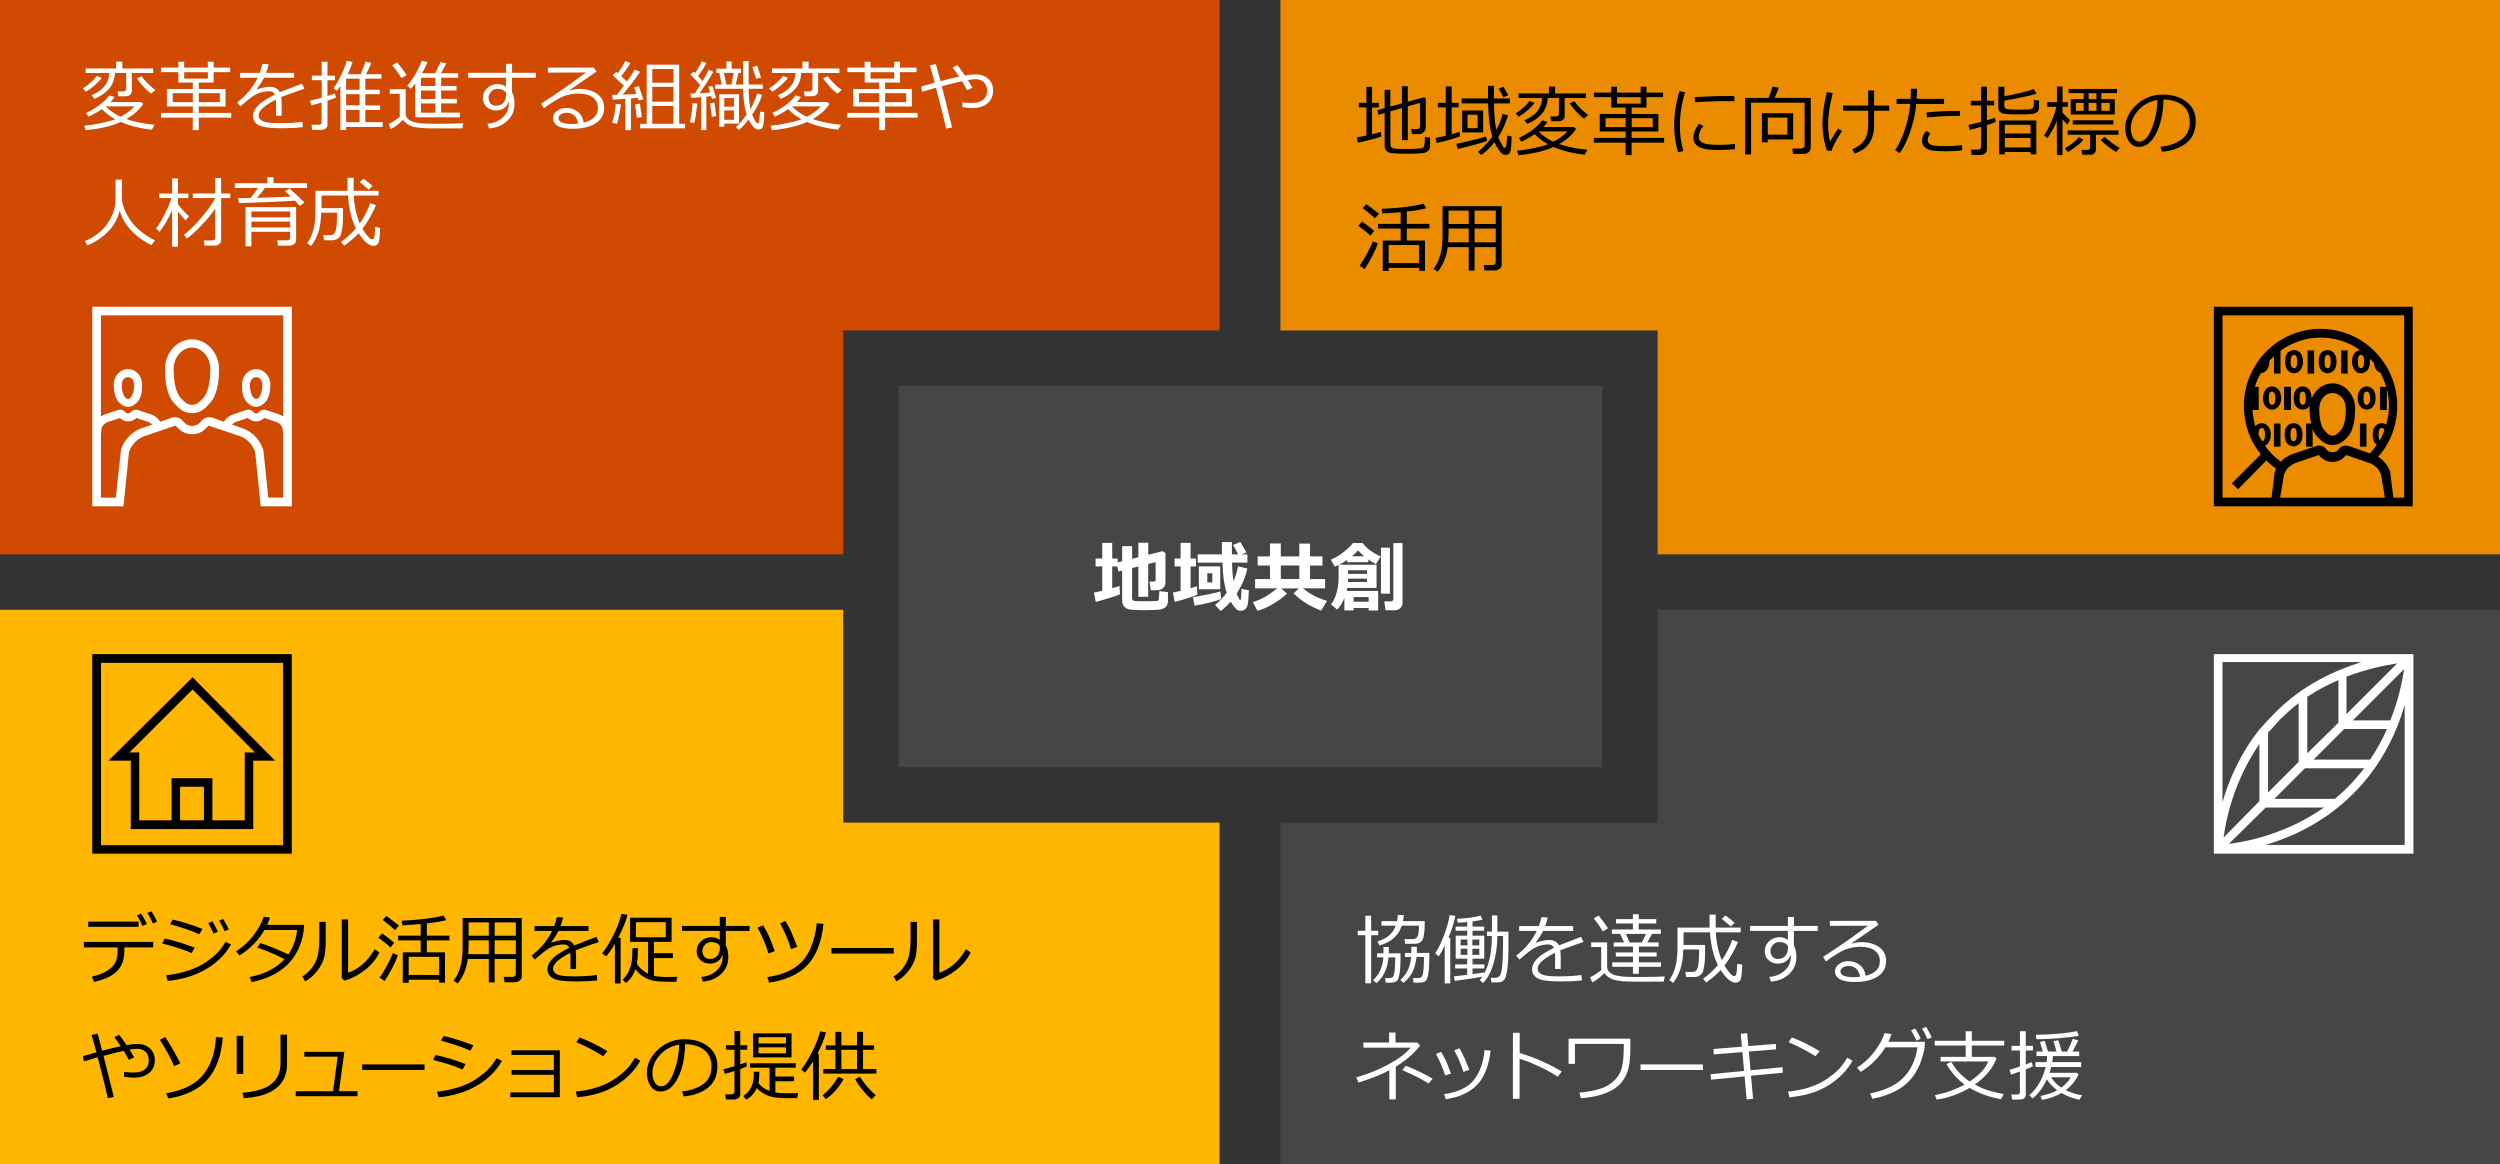 <?xml version="1.0" encoding="UTF-8"?>
<svg id="object" xmlns="http://www.w3.org/2000/svg" viewBox="0 0 583 271.48">
  <rect x="0" y="0" width="583" height="271.48" fill="#333333" stroke="none"/>
  <defs>
    <style>
      .cls-1, .cls-2 {
        fill: #fff;
      }

      .cls-3 {
        fill: #eb8c00;
      }

      .cls-2, .cls-4 {
        fill-rule: evenodd;
      }

      .cls-5 {
        fill: #ffb600;
      }

      .cls-6 {
        fill: #464646;
      }

      .cls-7 {
        fill: #d04a02;
      }
    </style>
  </defs>
  <g>
    <polygon class="cls-7" points="284.4 77.06 284.4 0 0 0 0 129.27 196.64 129.27 196.64 77.06 284.4 77.06"/>
    <polygon class="cls-5" points="196.64 142.2 0 142.2 0 271.48 284.4 271.48 284.4 191.83 196.64 191.83 196.64 142.2"/>
    <polygon class="cls-3" points="386.56 129.27 583 129.27 583 0 298.6 0 298.6 77.06 386.56 77.06 386.56 129.27"/>
    <polygon class="cls-6" points="298.6 191.83 298.6 271.48 583 271.48 583 142.2 386.56 142.2 386.56 191.83 298.6 191.83"/>
    <polygon class="cls-6" points="298.6 89.99 284.4 89.99 209.57 89.99 209.57 129.27 209.57 142.2 209.57 178.91 284.4 178.91 298.6 178.91 373.63 178.91 373.63 142.2 373.63 129.27 373.63 89.99 298.6 89.99"/>
  </g>
  <g>
    <path class="cls-1" d="M20.05,21.39l-.75-.75c.71-.44,1.38-.95,2-1.54s1.04-1.05,1.27-1.39l1.15,.47c-.3,.43-.83,.98-1.56,1.64s-1.44,1.18-2.11,1.57Zm3.72,4.06c-.86,.6-1.89,1.19-3.11,1.76l-.59-.86c2.49-1.21,4.29-2.58,5.41-4.1l1.27,.35c-.26,.4-.58,.8-.96,1.18h7.07l.55,.46c-.88,1.35-2.19,2.52-3.93,3.52,1.75,.63,3.94,1.08,6.59,1.34l-.66,1.15c-2.63-.27-5.05-.87-7.26-1.81-1.08,.5-2.4,.93-3.94,1.27s-2.96,.55-4.25,.64l-.32-1.03c1.1-.09,2.37-.29,3.81-.58s2.57-.6,3.41-.93c-1.29-.71-2.32-1.5-3.09-2.36Zm-1.77-2.39l-.62-.86c2.67-1.12,4.04-2.85,4.1-5.18h-5.49v-1.06h7.1v-1.6h1.43v1.6h7.2v1.06h-4.97v4.26c0,.32-.14,.6-.41,.83-.28,.23-.63,.34-1.05,.34h-1.67l-.2-1.12h1.28c.2,0,.37-.06,.51-.17s.21-.26,.21-.44v-3.71h-2.6c-.11,1.6-.62,2.88-1.52,3.84s-1.99,1.69-3.28,2.2Zm6.1,4.16c1.39-.7,2.48-1.51,3.26-2.41h-6.71c.97,.98,2.12,1.79,3.45,2.41Zm7.17-5.39c-.54-.35-1.16-.9-1.85-1.66s-1.2-1.39-1.5-1.92l1.1-.46c.36,.53,.86,1.11,1.5,1.74s1.21,1.11,1.71,1.45l-.96,.84Z"/>
    <path class="cls-1" d="M37.54,27.43v-1.1h7.42v-1.5h-6.04v-4.08h6.04v-1.49h-3.36v-2.43h-4.04v-1.06h4.04v-1.38h1.35v1.38h5.51v-1.38h1.36v1.38h3.87v1.06h-3.87v2.43h-3.47v1.49h6.24v4.08h-6.24v1.5h7.58v1.1h-7.58v2.91h-1.4v-2.91h-7.42Zm7.42-5.7h-4.68v2.09h4.68v-2.09Zm-2-4.89v1.49h5.51v-1.49h-5.51Zm8.31,4.89h-4.9v2.09h4.9v-2.09Z"/>
    <path class="cls-1" d="M65.67,26.99h-1.3v-2.88c0-.34,0-.63-.03-.87-2.7,1.35-4.04,2.58-4.04,3.68,0,.55,.3,.99,.91,1.31,.6,.32,1.88,.49,3.81,.49,2.3,0,4.14-.11,5.51-.33l.09,1.27c-1.39,.16-3.01,.25-4.83,.25-2.82,0-4.66-.25-5.51-.74s-1.28-1.2-1.28-2.11c0-.81,.37-1.62,1.13-2.42s2.08-1.66,3.96-2.58c-.24-.53-.67-.79-1.29-.79-.7,0-1.46,.13-2.27,.38s-1.82,.9-3.02,1.92l-1.46,1.23-.76-.9c2.14-1.66,3.74-3.59,4.8-5.77h-4.1v-1.14h4.58c.27-.7,.48-1.4,.62-2.11l1.46,.12c-.15,.67-.35,1.34-.6,1.99h6.53v1.14h-7c-.33,.67-.9,1.56-1.71,2.67l.13,.07c.23-.15,.68-.29,1.35-.43s1.19-.21,1.56-.21c1.14,0,1.91,.42,2.33,1.27l5.18-2,.58,1.19c-1.22,.4-3.03,1.05-5.43,1.94,.07,.44,.11,.99,.11,1.66v2.66Z"/>
    <path class="cls-1" d="M72.6,24.59l-.32-1.12c.64-.13,1.56-.36,2.74-.69v-4.08h-2.29v-1.06h2.29v-3.25h1.35v3.25h1.75v1.06h-1.75v3.68c.77-.23,1.35-.43,1.73-.58l.24,.96c-.42,.19-1.08,.44-1.97,.73v5.57c0,.38-.14,.67-.43,.89-.28,.22-.62,.33-1.01,.33h-2.13l-.15-1.19h1.63c.48,0,.72-.19,.72-.57v-4.61c-.97,.29-1.78,.52-2.43,.68Zm12.61,3.89h4.04v1.12h-8.54v.72h-1.34v-10.21c-.04,.06-.32,.42-.83,1.06l-.76-.58c1.45-2.13,2.47-4.27,3.07-6.42l1.36,.28c-.24,.84-.61,1.79-1.1,2.85h2.99c.5-1.19,.89-2.17,1.15-2.93l1.34,.3c-.12,.33-.52,1.21-1.2,2.63h3.58v1.05h-3.78v2.57h3.38v1.05h-3.38v2.61h3.45v1.06h-3.45v2.85Zm-4.5-10.13v2.57h3.15v-2.57h-3.15Zm0,3.61v2.61h3.15v-2.61h-3.15Zm0,6.52h3.15v-2.85h-3.15v2.85Z"/>
    <path class="cls-1" d="M107.78,29.93l-4.28,.02c-2.59,0-4.24-.03-4.96-.08-.72-.06-1.37-.15-1.97-.27s-1.12-.34-1.59-.66c-.46-.31-.79-.65-.99-1.01-.97,1-1.93,1.73-2.88,2.19l-.47-1.2c.33-.13,.78-.39,1.35-.76s.98-.68,1.23-.92v-5.36h-2.33v-1.08h3.71v5.63c0,.56,.2,1.01,.61,1.36s.85,.58,1.35,.69,.98,.2,1.46,.27,1.8,.11,3.98,.11c2.74,0,4.76-.04,6.05-.12l-.25,1.2Zm-14.18-11.7c-.52-.92-1.22-1.92-2.11-3.01l1.12-.7c.92,1.14,1.66,2.13,2.22,2.98l-1.23,.73Zm3.22,9.15v-7.92c-.26,.39-.58,.8-.98,1.23l-.88-.68c.68-.8,1.34-1.74,1.97-2.83s1.1-2.07,1.4-2.98l1.38,.25c-.28,.73-.7,1.61-1.28,2.63h3.03c.45-.81,.86-1.67,1.24-2.58l1.4,.26c-.19,.36-.61,1.13-1.26,2.31h4.01v1.05h-3.98v1.92h3.6v1.05h-3.6v1.97h3.66v1.05h-3.66v2.14h4.39v1.11h-10.44Zm1.35-9.24v1.92h3.37v-1.92h-3.37Zm0,2.97v1.97h3.37v-1.97h-3.37Zm0,3.02v2.14h3.37v-2.14h-3.37Z"/>
    <path class="cls-1" d="M124.95,18.13h-5.55v3.38c.39,.68,.58,1.61,.58,2.8,0,1.55-.58,2.85-1.72,3.9-1.14,1.05-2.55,1.63-4.22,1.74l-.36-1.1c1.41-.1,2.59-.58,3.55-1.45s1.44-1.94,1.44-3.23c0-.22-.01-.41-.04-.59-.15,.68-.49,1.21-1.03,1.6-.54,.39-1.19,.58-1.94,.58-.86,0-1.58-.27-2.17-.81-.59-.54-.89-1.22-.89-2.04,0-.94,.33-1.73,1-2.36s1.48-.94,2.45-.94c.73,0,1.37,.21,1.94,.64v-2.12h-8.81v-1.15h8.81v-2.1h1.42v2.1h5.55v1.15Zm-6.94,3.57c-.33-.66-1.03-.99-2.09-.99-.52,0-.98,.22-1.38,.64s-.6,.89-.6,1.42c0,.57,.16,1.03,.47,1.37s.75,.52,1.29,.52c.69,0,1.24-.23,1.66-.68s.63-1.04,.65-1.78v-.5Z"/>
    <path class="cls-1" d="M136.13,28.58c2.2-.53,3.3-1.66,3.3-3.39,0-1.07-.4-1.9-1.21-2.49s-1.89-.88-3.23-.88c-.93,0-1.83,.12-2.71,.35-.88,.23-1.9,.71-3.04,1.43s-1.94,1.27-2.4,1.65l-.65-1.08c3.57-2.3,7.05-4.73,10.46-7.27l-8.89,.04v-1.17h10.73l.62,.9-6.2,4.29,.07,.11c.71-.22,1.43-.33,2.14-.33,1.68,0,3.06,.39,4.14,1.16,1.08,.77,1.62,1.84,1.62,3.21,0,1.6-.66,2.82-1.99,3.66-1.32,.84-3.1,1.26-5.33,1.26-3.06,0-4.59-.84-4.59-2.52,0-.66,.32-1.22,.95-1.67s1.33-.68,2.08-.68c1.06,0,1.97,.3,2.72,.89s1.22,1.44,1.41,2.53Zm-1.29,.23c-.34-1.68-1.25-2.52-2.74-2.52-.47,0-.9,.12-1.28,.35s-.57,.54-.57,.93c0,.9,1.04,1.34,3.11,1.34,.45,0,.94-.04,1.48-.11Z"/>
    <path class="cls-1" d="M143.87,28.87l-1.13-.23c.47-1.42,.76-2.89,.86-4.4l1.23,.11c-.38,2.34-.69,3.85-.96,4.52Zm1.95,1.47v-7.29l-2.96,.18-.11-1.12h.42c.15,0,.37,0,.67,0,.64-.8,1.19-1.52,1.65-2.14l-2.65-2.43,.89-.77,.33,.29c.76-1.03,1.34-1.97,1.75-2.82l1.2,.46c-.65,1.09-1.37,2.11-2.14,3.06,.5,.45,.95,.86,1.34,1.25,.84-1.17,1.44-2.11,1.8-2.8l1.25,.54c-1.16,1.74-2.52,3.52-4.08,5.34,1.04-.04,2.12-.1,3.23-.18-.22-.65-.4-1.15-.54-1.51l1.1-.33c.28,.78,.63,1.81,1.05,3.09l-1.12,.27c-.02-.08-.08-.28-.18-.61-.27,.03-.8,.08-1.58,.14v7.39h-1.3Zm2.68-2.85c-.15-1.32-.29-2.38-.4-3.16l1.13-.17c.14,1.11,.3,2.15,.47,3.14l-1.2,.18Zm.79,2.44v-1.06h1.52V15.08h7.58v13.79h1.37v1.06h-10.48Zm7.76-10.65v-3.17h-4.94v3.17h4.94Zm-4.94,4.45h4.94v-3.47h-4.94v3.47Zm0,5.14h4.94v-4.16h-4.94v4.16Z"/>
    <path class="cls-1" d="M161.87,28.67l-.99-.18c.37-1.63,.57-3.11,.61-4.45l1.15,.11c-.31,2.5-.57,4.01-.76,4.52Zm1.63,1.69v-7.68l-2.36,.18-.12-1.02c.15,0,.47,0,.97-.03,.46-.68,.88-1.33,1.28-1.96-.25-.32-.62-.74-1.11-1.25-.62-.63-1-1.04-1.17-1.23l.81-.68,.33,.35c.64-.98,1.15-1.9,1.52-2.76l1.11,.44c-.5,.91-1.15,1.92-1.97,3.02,.51,.54,.86,.93,1.05,1.16,.66-1.08,1.13-1.96,1.42-2.62l1.1,.46c-.99,1.72-2.07,3.39-3.24,5.02,1-.05,1.83-.11,2.49-.18-.09-.3-.23-.75-.41-1.34l.91-.22c.29,.77,.57,1.7,.86,2.8l-.93,.26c-.02-.08-.08-.3-.18-.66l-1.14,.11v7.8h-1.22Zm2.5-3.12c-.19-1.38-.31-2.44-.37-3.18l.98-.14,.4,3.17-1.01,.15Zm9.4-.49c.13,.35,.29,.71,.5,1.08,.2,.37,.36,.61,.47,.73s.23,.17,.34,.17c.19,0,.3-.14,.35-.44,.04-.29,.11-1.04,.19-2.25l.98,.12c-.05,1.87-.17,3.01-.35,3.42-.18,.41-.52,.62-1.03,.62-.45,0-.86-.23-1.24-.69s-.73-1-1.02-1.62c-.73,.93-1.49,1.75-2.3,2.44l-.68-.7c.81-.71,1.65-1.68,2.51-2.9-.51-1.54-.78-3.54-.81-6.02h-6.54v-.99h1.53l-.56-2.72h-.67v-.99h2.33v-1.67h1.23v1.67h2.19v.99h-.6l-.65,2.72h1.74v-5.5h1.28v5.5h3.29v.99h-3.29c.01,1.94,.16,3.52,.43,4.75,.11-.18,.2-.36,.27-.54,.29-.42,.73-1.47,1.32-3.14l1.14,.37c-.61,1.71-1.39,3.24-2.35,4.61Zm-6.5,2.07v.74h-1.18v-7.57h4.62v6.83h-3.45Zm-.06-11.82l.52,2.72h1.2l.53-2.72h-2.24Zm2.32,5.87h-2.26v2h2.26v-2Zm0,2.88h-2.26v2.19h2.26v-2.19Zm5.18-7.39l-.89-2.72,1.12-.31,.9,2.72-1.13,.32Z"/>
    <path class="cls-1" d="M180.09,21.39l-.75-.75c.71-.44,1.38-.95,2-1.54s1.04-1.05,1.27-1.39l1.15,.47c-.3,.43-.83,.98-1.56,1.64s-1.44,1.18-2.11,1.57Zm3.72,4.06c-.86,.6-1.89,1.19-3.11,1.76l-.59-.86c2.49-1.21,4.29-2.58,5.41-4.1l1.27,.35c-.26,.4-.58,.8-.96,1.18h7.07l.55,.46c-.88,1.35-2.19,2.52-3.93,3.52,1.75,.63,3.94,1.08,6.59,1.34l-.66,1.15c-2.63-.27-5.05-.87-7.26-1.81-1.08,.5-2.4,.93-3.94,1.27s-2.96,.55-4.25,.64l-.32-1.03c1.1-.09,2.37-.29,3.81-.58s2.57-.6,3.41-.93c-1.29-.71-2.32-1.5-3.09-2.36Zm-1.77-2.39l-.62-.86c2.67-1.12,4.04-2.85,4.1-5.18h-5.49v-1.06h7.1v-1.6h1.43v1.6h7.2v1.06h-4.97v4.26c0,.32-.14,.6-.41,.83-.28,.23-.63,.34-1.05,.34h-1.67l-.2-1.12h1.28c.2,0,.37-.06,.51-.17s.21-.26,.21-.44v-3.71h-2.6c-.11,1.6-.62,2.88-1.52,3.84s-1.99,1.69-3.28,2.2Zm6.1,4.16c1.39-.7,2.48-1.51,3.26-2.41h-6.71c.97,.98,2.12,1.79,3.45,2.41Zm7.17-5.39c-.54-.35-1.16-.9-1.85-1.66s-1.2-1.39-1.5-1.92l1.1-.46c.36,.53,.86,1.11,1.5,1.74s1.21,1.11,1.71,1.45l-.96,.84Z"/>
    <path class="cls-1" d="M197.59,27.43v-1.1h7.42v-1.5h-6.04v-4.08h6.04v-1.49h-3.36v-2.43h-4.04v-1.06h4.04v-1.38h1.35v1.38h5.51v-1.38h1.36v1.38h3.87v1.06h-3.87v2.43h-3.47v1.49h6.24v4.08h-6.24v1.5h7.58v1.1h-7.58v2.91h-1.4v-2.91h-7.42Zm7.42-5.7h-4.68v2.09h4.68v-2.09Zm-2-4.89v1.49h5.51v-1.49h-5.51Zm8.31,4.89h-4.9v2.09h4.9v-2.09Z"/>
    <path class="cls-1" d="M222.03,29.71l-1.39,.27c-.45-1.97-1.23-5.15-2.36-9.52-1.12,.31-2.19,.62-3.23,.93l-.24-1.2,3.16-.91c-.42-1.6-.8-2.95-1.13-4.04l1.41-.31,1.07,3.99c1.65-.44,3.1-.79,4.33-1.05-.54-.8-1.04-1.51-1.5-2.11l1.1-.58c.36,.43,.95,1.24,1.76,2.43,1.05-.19,1.88-.28,2.47-.28,1.23,0,2.22,.35,2.98,1.05s1.13,1.63,1.13,2.79-.42,2.16-1.27,2.9-2.04,1.12-3.56,1.12c-.83,0-1.61-.07-2.36-.22l.04-1.13c.6,.11,1.26,.16,1.97,.16,.55,0,1.04-.04,1.45-.11s.81-.23,1.18-.47,.65-.55,.85-.92,.3-.8,.3-1.27c0-.86-.24-1.53-.72-2.02s-1.14-.74-2-.75c-.41,0-1,.07-1.76,.2,.38,.6,.73,1.21,1.05,1.83l-1.27,.54c-.19-.47-.58-1.17-1.15-2.09-1.31,.29-2.88,.68-4.71,1.17l2.41,9.62Z"/>
    <path class="cls-1" d="M27.9,49.12c-.47,1.95-1.39,3.61-2.77,4.97-1.38,1.36-2.98,2.41-4.79,3.13l-.54-.99c2.4-1.03,4.19-2.45,5.37-4.26s1.78-3.62,1.78-5.41v-4.68h1.47v4.8c.21,1.29,.72,2.63,1.54,4s1.86,2.53,3.12,3.47,2.28,1.56,3.07,1.88l-.86,1.16c-1.95-.99-3.56-2.18-4.82-3.57s-2.12-2.89-2.56-4.5Z"/>
    <path class="cls-1" d="M37.21,54.08l-.81-.77c.64-.87,1.32-2.02,2.04-3.43s1.24-2.64,1.56-3.69h-2.88v-1.06h3.01v-3.51h1.38v3.51h2.41v1.06h-2.41v1.42c.71,1,1.56,1.93,2.57,2.81l-.81,.98c-.56-.55-1.15-1.25-1.76-2.08v8.2h-1.38v-8.47c-.88,1.97-1.85,3.65-2.92,5.04Zm6.37,1.56l-.69-.91c1.12-.81,2.48-2.13,4.06-3.97,1.58-1.84,2.66-3.36,3.23-4.57h-5.22v-1.08h5.23v-3.59h1.38v3.59h2.14v1.08h-2.14v9.78c0,.4-.15,.72-.44,.95-.29,.24-.63,.36-1.01,.36h-2.41l-.17-1.21h1.93c.47,0,.71-.21,.71-.64v-6.76c-.77,1.15-1.83,2.44-3.19,3.88s-2.5,2.47-3.42,3.08Z"/>
    <path class="cls-1" d="M58.42,46.17c.6-.73,1.18-1.51,1.74-2.33h-5.39v-1.11h7.58v-1.39h1.45v1.39h7.8v1.11h-9.83c-.44,.65-1.05,1.42-1.83,2.29,3.63-.09,6.26-.19,7.89-.3-.51-.49-.96-.9-1.36-1.21l1.01-.69c.69,.56,1.87,1.66,3.54,3.3l-1.13,.77c-.29-.35-.66-.76-1.11-1.22-1.74,.16-6.1,.36-13.07,.6l-.18-1.18c.71,0,1.67-.01,2.87-.04Zm9.25,7.89h-9.05v3.38h-1.36v-9.13h11.8v7.68c0,.39-.16,.7-.48,.94s-.69,.36-1.11,.36h-2.65l-.15-1.25h2.22c.52,0,.77-.2,.77-.61v-1.38Zm0-3.36v-1.38h-9.05v1.38h9.05Zm-9.05,2.35h9.05v-1.37h-9.05v1.37Z"/>
    <path class="cls-1" d="M75.56,56.02l-.18-1.18h1.65c.61,0,1.02-.33,1.23-.98s.32-1.84,.32-3.56v-.71h-3.68c-.04,1.86-.27,3.4-.68,4.61s-.97,2.28-1.68,3.19l-.9-.68c.7-.98,1.2-2.1,1.49-3.35s.44-2.67,.44-4.25v-4.61h7.47v-3.03h1.43v3.03h5.83v1.1h-5.82c.14,2.39,.61,4.56,1.41,6.5,1.04-1.48,1.85-3.06,2.43-4.73l1.34,.49c-.84,2.01-1.86,3.79-3.04,5.34l-.11,.15c1.02,1.63,1.78,2.45,2.27,2.45,.19,0,.33-.08,.41-.25,.08-.17,.14-.44,.18-.81,.04-.37,.08-.97,.13-1.8l1.15,.18c-.06,2.02-.21,3.21-.42,3.59s-.57,.58-1.06,.62h-.11c-.49,0-1.03-.25-1.63-.75-.6-.5-1.2-1.23-1.79-2.19-.94,1.01-2.07,1.98-3.39,2.91l-.73-.88c1.21-.86,2.37-1.92,3.47-3.17-1.02-1.99-1.63-4.54-1.85-7.65h-6.16v2.94h5.01v2.27c-.01,1-.08,1.89-.22,2.69s-.28,1.32-.44,1.58-.41,.48-.73,.66c-.32,.18-.69,.28-1.09,.28h-1.91Zm10.41-11.79c-.18-.19-.88-.77-2.09-1.76l.86-.79c.71,.47,1.43,1.04,2.15,1.71l-.92,.84Z"/>
  </g>
  <g>
    <path d="M29,221.53c0,1.49-.24,2.7-.73,3.62-.49,.92-1.26,1.71-2.32,2.35s-2.41,1.14-4.05,1.48l-.47-1.24c1.84-.39,3.3-1.04,4.38-1.95,1.08-.91,1.62-2.22,1.62-3.94v-.91h-7.88v-1.28h16.18v1.28h-6.73v.59Zm3.33-5.4h-11.75v-1.22h11.75v1.22Zm1.91-.65l-1.01,.45c-.42-.96-.85-1.78-1.27-2.46l.95-.43c.52,.81,.97,1.62,1.34,2.44Zm2.41-.54l-1,.41c-.39-.9-.81-1.71-1.27-2.43l.92-.43c.45,.7,.9,1.51,1.34,2.45Z"/>
    <path d="M45.4,220.99l-.72,1.27c-1.82-.79-4.1-1.54-6.85-2.23l.54-1.15c1.98,.38,4.32,1.08,7.02,2.11Zm8.47-.74c-1.36,2.39-3.32,4.32-5.89,5.8s-5.53,2.38-8.88,2.7l-.36-1.3c1.99-.25,3.76-.63,5.31-1.16s2.84-1.15,3.89-1.87,1.9-1.4,2.56-2.04,1.36-1.56,2.12-2.76l1.26,.63Zm-6.64-3.62l-.74,1.25c-1.46-.7-3.74-1.49-6.83-2.36l.6-1.07c.83,.16,1.92,.46,3.29,.88s2.59,.86,3.68,1.31Zm3.59,.65l-1.01,.45c-.42-.96-.85-1.78-1.27-2.46l.96-.43c.5,.78,.95,1.59,1.33,2.44Zm2.56-.54l-1.01,.41c-.4-.93-.82-1.74-1.26-2.43l.91-.43c.47,.73,.93,1.55,1.35,2.45Z"/>
    <path d="M62.97,213.97c-.19,.6-.41,1.17-.67,1.71h8.62c-.05,.86-.1,1.47-.17,1.85-.19,1.1-.48,2.12-.86,3.07-.38,.95-.88,1.87-1.49,2.75s-1.4,1.7-2.34,2.45-2.03,1.41-3.27,1.95c-1.24,.54-2.62,.97-4.14,1.29l-.42-1.2c3.45-.66,6.15-2.04,8.1-4.15-1.75-.96-3.86-1.86-6.34-2.72l.69-1.05c1.79,.55,3.98,1.43,6.56,2.65,1.11-1.58,1.79-3.48,2.05-5.7h-7.61c-.74,1.28-1.64,2.44-2.69,3.48s-2.11,1.86-3.16,2.46l-.77-.96c1.58-1.01,2.94-2.26,4.07-3.75,1.13-1.49,1.92-2.93,2.37-4.31l1.48,.19Z"/>
    <path d="M75.96,218.98c0,1.38-.06,2.51-.18,3.38-.12,.87-.4,1.72-.84,2.56-.44,.83-.99,1.6-1.65,2.29s-1.37,1.24-2.14,1.63l-.65-1.12c.73-.45,1.41-1.05,2.03-1.78s1.1-1.61,1.43-2.62,.5-2.55,.5-4.63v-3.71h1.49v4Zm12.51,3.13c-.75,1.6-1.91,2.99-3.48,4.18-1.57,1.19-3.12,1.99-4.65,2.41l-.64-.6v-13.68h1.48v12.41c.97-.29,2.02-.88,3.15-1.78s2.15-2.14,3.04-3.71l1.1,.77Z"/>
    <path d="M91.04,220.97c-.62-.63-1.56-1.39-2.81-2.29l.85-1.03c1.09,.74,2.04,1.48,2.84,2.22l-.88,1.1Zm-1.36,7.8l-1.17-.79c.47-.61,1.03-1.51,1.67-2.7s1.12-2.19,1.43-3l1.17,.45c-.22,.76-.65,1.74-1.28,2.95-.63,1.21-1.24,2.24-1.82,3.09Zm2.44-11.88c-1.08-.96-2.05-1.74-2.9-2.36l.91-.92c.71,.52,1.69,1.26,2.92,2.22l-.92,1.06Zm10.28,11.58h-7.1v.72h-1.38v-7.1h4.18v-2.79h-5.26v-1.1h5.26v-2.72c-1.41,.13-2.82,.23-4.25,.31l-.18-1.08c4.19-.19,7.44-.59,9.76-1.21l.66,1.06c-1.06,.3-2.58,.56-4.55,.78v2.86h5.27v1.1h-5.27v2.79h4.23v7.07h-1.36v-.69Zm-7.1-1.12l7.1,.02v-4.24h-7.1v4.22Z"/>
    <path d="M120.29,223.62h-4.94v5.48h-1.36v-5.48h-4.9c-.29,2.26-1.08,4.17-2.36,5.73l-.95-.64c.77-1.05,1.32-2.2,1.63-3.45,.32-1.24,.47-2.66,.47-4.24v-6.94h13.79v13.68c0,.35-.16,.66-.49,.91s-.7,.39-1.11,.39h-2.41l-.2-1.25h1.99c.55,0,.83-.23,.83-.69v-3.49Zm-11.1-1.12h4.8v-3.22h-4.71v1.47c0,.17-.03,.75-.09,1.75Zm4.8-7.4h-4.71v3.12h4.71v-3.12Zm6.3,3.12v-3.12h-4.94v3.12h4.94Zm-4.94,4.28h4.94v-3.22h-4.94v3.22Z"/>
    <path d="M134.33,225.96h-1.3v-2.88c0-.34,0-.63-.03-.87-2.7,1.35-4.04,2.58-4.04,3.68,0,.55,.3,.99,.91,1.31,.6,.32,1.88,.49,3.81,.49,2.3,0,4.14-.11,5.51-.33l.09,1.27c-1.39,.16-3.01,.25-4.83,.25-2.82,0-4.66-.25-5.51-.74s-1.28-1.2-1.28-2.11c0-.81,.37-1.62,1.13-2.42s2.08-1.66,3.96-2.58c-.24-.53-.67-.79-1.29-.79-.7,0-1.46,.13-2.27,.38-.81,.25-1.82,.89-3.02,1.92l-1.46,1.23-.76-.9c2.14-1.66,3.74-3.59,4.8-5.77h-4.1v-1.14h4.58c.27-.7,.48-1.4,.62-2.11l1.46,.12c-.15,.67-.35,1.34-.6,1.99h6.53v1.14h-7c-.33,.67-.9,1.56-1.71,2.67l.13,.07c.23-.15,.68-.29,1.35-.43s1.19-.21,1.56-.21c1.14,0,1.91,.42,2.33,1.27l5.18-2,.58,1.19c-1.22,.4-3.03,1.05-5.43,1.94,.07,.44,.11,.99,.11,1.66v2.66Z"/>
    <path d="M146.33,213.35c-.32,1.36-1.05,3.14-2.17,5.34h.57v10.65h-1.34v-9.23c-.67,1.15-1.35,2.13-2.06,2.93l-.91-.69c.94-1.2,1.85-2.71,2.74-4.53,.89-1.82,1.47-3.39,1.74-4.72l1.42,.25Zm11.65,14.43l-.29,1.18h-.69c-1.92,0-3.33-.06-4.21-.18s-1.74-.42-2.58-.91-1.5-1.11-2-1.89c-.46,1.35-1.21,2.43-2.26,3.25l-.74-.78c.57-.53,1.03-1.16,1.37-1.89s.58-1.49,.71-2.26c.13-.78,.19-1.84,.19-3.19h1.27v.47c0,1.18-.08,2.23-.23,3.15,.58,.97,1.45,1.75,2.61,2.34v-7.43h-4.2v-5.63h9.68v5.63h-4.11v2.65h4.42v1.13h-4.42v4.14c.82,.19,1.93,.28,3.32,.28,.45,0,1.17-.02,2.14-.05Zm-2.72-9.21v-3.51h-6.96v3.51h6.96Z"/>
    <path d="M174.81,217.1h-5.55v3.38c.39,.68,.58,1.61,.58,2.79,0,1.55-.58,2.85-1.72,3.9-1.14,1.05-2.55,1.63-4.22,1.74l-.36-1.1c1.41-.1,2.59-.58,3.55-1.45s1.44-1.94,1.44-3.23c0-.22-.01-.41-.04-.59-.15,.68-.49,1.21-1.03,1.6-.54,.39-1.19,.58-1.94,.58-.86,0-1.58-.27-2.17-.81-.59-.54-.89-1.22-.89-2.04,0-.94,.33-1.73,1-2.36s1.48-.95,2.45-.95c.73,0,1.37,.21,1.94,.64v-2.12h-8.81v-1.15h8.81v-2.1h1.42v2.1h5.55v1.15Zm-6.94,3.57c-.33-.66-1.03-.99-2.09-.99-.52,0-.98,.22-1.38,.64s-.6,.89-.6,1.42c0,.57,.16,1.03,.47,1.37s.75,.52,1.29,.52c.69,0,1.24-.23,1.66-.68s.63-1.04,.65-1.78v-.5Z"/>
    <path d="M180.69,221.8l-1.48,.56c-.54-1.85-1.39-3.86-2.54-6.03l1.29-.56c.64,1.09,1.11,1.99,1.42,2.69s.74,1.82,1.3,3.33Zm11.36-6.35c-.47,4.2-1.7,7.39-3.7,9.55s-4.99,3.55-8.98,4.15l-.43-1.3c2.72-.39,4.89-1.15,6.53-2.3s2.83-2.67,3.61-4.57,1.23-3.79,1.37-5.67l1.6,.14Zm-6.15,5.36l-1.44,.53c-.54-1.85-1.39-3.86-2.54-6.01l1.26-.56c.56,.97,1,1.81,1.33,2.53s.79,1.89,1.4,3.52Z"/>
    <path d="M208.42,222.37h-14.54v-1.3h14.54v1.3Z"/>
    <path d="M213.84,218.98c0,1.38-.06,2.51-.18,3.38-.12,.87-.4,1.72-.84,2.56-.44,.83-.99,1.6-1.65,2.29s-1.37,1.24-2.14,1.63l-.65-1.12c.73-.45,1.41-1.05,2.03-1.78s1.1-1.61,1.43-2.62,.5-2.55,.5-4.63v-3.71h1.49v4Zm12.51,3.13c-.75,1.6-1.91,2.99-3.48,4.18-1.57,1.19-3.12,1.99-4.65,2.41l-.64-.6v-13.68h1.48v12.41c.97-.29,2.02-.88,3.15-1.78s2.15-2.14,3.04-3.71l1.1,.77Z"/>
    <path d="M26.54,255.82l-1.39,.27c-.45-1.97-1.23-5.15-2.36-9.52-1.12,.31-2.19,.62-3.23,.93l-.24-1.2,3.16-.91c-.42-1.6-.8-2.95-1.13-4.04l1.41-.31,1.07,3.99c1.65-.44,3.1-.79,4.33-1.05-.54-.8-1.04-1.51-1.5-2.11l1.1-.58c.36,.43,.95,1.24,1.76,2.43,1.05-.19,1.88-.28,2.47-.28,1.23,0,2.22,.35,2.98,1.05s1.13,1.63,1.13,2.79-.42,2.16-1.27,2.9-2.04,1.12-3.56,1.12c-.83,0-1.61-.07-2.36-.22l.04-1.13c.6,.11,1.26,.16,1.97,.16,.55,0,1.04-.04,1.45-.11,.42-.07,.81-.23,1.18-.47s.65-.55,.85-.92,.3-.8,.3-1.27c0-.86-.24-1.53-.72-2.02s-1.14-.74-2-.75c-.41,0-1,.07-1.76,.2,.38,.6,.73,1.21,1.05,1.83l-1.27,.54c-.19-.47-.58-1.17-1.15-2.09-1.31,.29-2.88,.68-4.71,1.17l2.41,9.62Z"/>
    <path d="M42.04,247.98l-1.44,.62c-.75-1.78-1.86-3.82-3.33-6.12l1.26-.65c1.05,1.54,2.22,3.58,3.52,6.14Zm9.91-6.01c-.33,4.19-1.52,7.44-3.56,9.76-2.04,2.32-5.09,3.8-9.15,4.45l-.47-1.24c3.91-.64,6.77-2.07,8.58-4.27,1.81-2.2,2.82-5.14,3.01-8.82l1.58,.11Z"/>
    <path d="M56.72,250.44h-1.53v-8.88h1.53v8.88Zm10.22-2.16c0,1.38-.33,2.63-.98,3.75-.65,1.12-1.73,2.04-3.23,2.76s-3.46,1.15-5.86,1.31l-.34-1.27c3.09-.25,5.35-.93,6.76-2.05s2.12-2.73,2.12-4.83v-6.67h1.53v7.01Z"/>
    <path d="M83.36,255.63h-14.4v-1.15h8.71l1.06-8.07h-7.76v-1.12h9.33l-1.24,9.18h4.3v1.15Z"/>
    <path d="M99,249.52h-14.54v-1.3h14.54v1.3Z"/>
    <path d="M108.58,248.14l-.72,1.27c-1.82-.79-4.1-1.54-6.85-2.23l.54-1.15c1.98,.38,4.32,1.08,7.02,2.11Zm8.47-.74c-1.36,2.39-3.32,4.32-5.89,5.8s-5.53,2.38-8.88,2.7l-.36-1.3c1.99-.25,3.76-.63,5.31-1.16s2.84-1.15,3.89-1.87c1.05-.72,1.9-1.4,2.56-2.04s1.36-1.56,2.12-2.76l1.26,.63Zm-6.64-3.62l-.74,1.25c-1.46-.7-3.74-1.49-6.83-2.36l.6-1.07c.83,.16,1.92,.46,3.29,.88s2.59,.86,3.68,1.31Z"/>
    <path d="M130.55,255.87h-11.56v-1.13h10.17v-4.1h-9.86v-1.1h9.86v-3.53h-9.9v-1.08h11.29v10.95Z"/>
    <path d="M149.31,247.38c-.98,1.72-2.26,3.2-3.83,4.45-1.57,1.25-3.2,2.18-4.9,2.79-1.7,.61-3.69,1.04-5.99,1.29l-.31-1.35c1.91-.19,3.62-.54,5.13-1.05s2.79-1.12,3.85-1.84c1.05-.72,1.94-1.43,2.66-2.13s1.45-1.68,2.19-2.91l1.2,.76Zm-7.66-2.23l-.99,1.15c-2.09-1.29-4.18-2.38-6.26-3.26l.76-1.1c2.19,.82,4.36,1.89,6.5,3.21Z"/>
    <path d="M159.4,255.7l-.34-1.19c1.89-.17,3.5-.72,4.84-1.64s2.01-2.31,2.01-4.15c0-1.64-.54-2.91-1.62-3.81s-2.59-1.37-4.52-1.42c-.06,3.15-.63,5.78-1.7,7.89s-2.4,3.16-4.01,3.16c-1,0-1.78-.42-2.35-1.27-.57-.85-.86-1.88-.86-3.1,0-2.01,.87-3.82,2.6-5.42s3.79-2.4,6.16-2.4c2.23,0,4.07,.56,5.52,1.67,1.45,1.12,2.17,2.64,2.17,4.58,0,2.2-.73,3.89-2.19,5.05s-3.36,1.85-5.71,2.04Zm-1.02-12.09c-1.7,.26-3.16,1.03-4.39,2.31-1.22,1.28-1.84,2.73-1.84,4.34,0,.86,.18,1.58,.54,2.18s.86,.89,1.49,.89c1.1,0,2.05-1.02,2.87-3.07,.81-2.05,1.26-4.26,1.33-6.64Z"/>
    <path d="M168.99,250.43l-.29-1.08c.55-.12,1.41-.35,2.57-.7v-3.85h-1.98v-1.06h1.98v-3.3h1.36v3.3h1.63v1.06h-1.63v3.42c.61-.21,1.08-.37,1.4-.5l.14,.96c-.36,.18-.87,.38-1.54,.62v5.87c0,.38-.15,.67-.44,.9s-.64,.33-1.03,.33h-1.87l-.17-1.19h1.43c.2,0,.37-.06,.51-.19,.14-.12,.21-.27,.21-.43v-4.83c-.93,.3-1.68,.52-2.28,.68Zm7.88,2.14c.62,.81,1.48,1.43,2.58,1.85v-5.44h-4.57v-1.03h10.69v1.03h-4.75v2.06h4.37v1.11h-4.37v2.63c.71,.11,1.68,.17,2.9,.17,.15,0,.96,0,2.42-.03l-.24,1.16-2.06,.02c-2.4,.02-4.13-.24-5.19-.78-1.05-.54-1.77-1.08-2.15-1.6-.63,1.3-1.47,2.21-2.52,2.73l-.64-.87c.79-.49,1.4-1.19,1.85-2.1,.45-.9,.65-2.09,.59-3.55h1.3c0,1.12-.07,2.01-.21,2.65Zm-1.26-5.99v-5.6h8.98v5.6h-8.98Zm1.29-3.25h6.39v-1.45h-6.39v1.45Zm6.39,.91h-6.39v1.4h6.39v-1.4Z"/>
    <path d="M189.6,256.51v-8.97c-.62,.99-1.25,1.86-1.91,2.6l-.84-.7c.9-1.17,1.78-2.63,2.65-4.37s1.44-3.26,1.74-4.55l1.4,.22c-.38,1.45-1.05,3.12-2.02,4.99h.33v10.78h-1.34Zm2.99-.2l-.78-.89c1.39-1.08,2.62-2.53,3.69-4.33l1.23,.59c-.39,.74-.97,1.56-1.74,2.46s-1.57,1.62-2.4,2.17Zm-.6-5.95v-1.06h2.82v-4.48h-2.22v-1.05h2.22v-3.14h1.4v3.14h3.64v-3.14h1.41v3.14h2.58v1.05h-2.58v4.48h3.11v1.06h-12.38Zm4.22-1.06h3.64v-4.48h-3.64v4.48Zm7.07,7.05c-.57-.4-1.27-1.12-2.11-2.14s-1.42-1.87-1.74-2.54l1.13-.61c.41,.76,1,1.58,1.78,2.47,.78,.89,1.41,1.51,1.89,1.87l-.96,.96Z"/>
  </g>
  <g>
    <path d="M316.67,33.26l-.29-1.21c.7-.12,1.45-.27,2.26-.45v-6.55h-1.77v-1.08h1.77v-3.71h1.32v3.71h1.58v1.08h-1.58v6.25c.91-.21,1.6-.39,2.07-.54l.1,1.05c-1.07,.43-2.89,.92-5.46,1.45Zm6.22-6.9l-1.45,.42-.24-1.09,1.69-.47v-4.27h1.34v3.9l2.7-.75v-4h1.36v3.62l3.8-1.05,.39,.29v6.71c0,.48-.16,.87-.47,1.16-.31,.3-.73,.44-1.26,.44h-1.49l-.18-1.15h1.25c.55,0,.83-.25,.83-.74v-5.41l-2.86,.83v7.88h-1.36v-7.49l-2.7,.77v7.71c0,.44,.19,.73,.57,.88,.38,.15,1.39,.22,3.05,.22,.74,0,1.5-.02,2.29-.07,.79-.05,1.27-.1,1.44-.15s.3-.15,.4-.28c.1-.13,.17-.41,.22-.82s.07-.92,.07-1.5l1.21,.12v2.15c0,.28-.08,.52-.24,.74s-.37,.39-.65,.52c-.27,.13-.56,.21-.86,.24s-.81,.06-1.54,.09c-.73,.03-1.46,.05-2.21,.05-.41,0-1.03-.01-1.85-.04-.83-.03-1.45-.07-1.87-.14-.42-.07-.75-.25-1-.56-.25-.3-.37-.67-.37-1.11v-7.67Z"/>
    <path d="M335.02,33.35l-.25-1.18c.73-.13,1.53-.3,2.38-.51v-6.63h-1.84v-1.06h1.84v-3.81h1.38v3.81h1.62v1.06h-1.62v6.27c.8-.22,1.42-.41,1.85-.55l.09,1.03c-1.3,.52-3.12,1.05-5.45,1.57Zm4.94,1.4l-.35-1.21c3.19-.67,5.51-1.24,6.94-1.71l.24,1.01c-1.07,.43-3.35,1.06-6.83,1.91Zm9.43-2.81c.12,.35,.33,.8,.61,1.35s.48,.88,.58,1,.21,.18,.31,.18h.03c.19-.04,.32-.34,.39-.92h0l.11-.97c.04-.35,.06-.67,.06-.96l1.06,.22-.11,1.91c-.04,.69-.11,1.19-.19,1.49s-.23,.53-.42,.67-.44,.21-.74,.21c-.25,0-.48-.06-.68-.18-.2-.12-.49-.45-.87-.97-.38-.52-.72-1.12-1.01-1.79-.92,1.16-1.94,2.15-3.07,2.96l-.83-.7c1.27-1.01,2.4-2.21,3.38-3.6-.59-1.85-.91-4.42-.98-7.73h-6.16v-1.15h6.14v-2.94h1.39v2.94h3.73v1.15h-3.73c.02,2.42,.2,4.48,.55,6.19,.64-1.18,1.13-2.43,1.47-3.74l1.27,.33c-.12,.52-.39,1.29-.83,2.31s-.92,1.94-1.46,2.75Zm-8.42-1.06v-5.12h4.9v5.12h-4.9Zm3.62-4.13h-2.36v3.14h2.36v-3.14Zm5.99-4.06c-.25-.55-.63-1.23-1.12-2.03l1.12-.45c.28,.43,.67,1.1,1.17,1.99l-1.17,.49Z"/>
    <path d="M354.18,27.22l-.75-.75c.71-.44,1.38-.95,2-1.54s1.04-1.05,1.27-1.39l1.15,.47c-.3,.43-.83,.98-1.56,1.64-.74,.66-1.44,1.18-2.11,1.57Zm3.72,4.06c-.86,.6-1.89,1.19-3.11,1.76l-.59-.86c2.49-1.21,4.29-2.58,5.41-4.1l1.27,.35c-.26,.4-.58,.8-.96,1.18h7.07l.55,.46c-.88,1.35-2.19,2.52-3.93,3.52,1.75,.63,3.94,1.08,6.59,1.34l-.66,1.15c-2.63-.27-5.05-.87-7.26-1.81-1.08,.5-2.4,.93-3.94,1.27s-2.96,.55-4.25,.64l-.32-1.03c1.1-.09,2.37-.29,3.81-.58s2.57-.6,3.41-.93c-1.29-.71-2.32-1.5-3.09-2.36Zm-1.77-2.39l-.62-.86c2.67-1.12,4.04-2.84,4.1-5.18h-5.49v-1.06h7.1v-1.6h1.43v1.6h7.2v1.06h-4.97v4.26c0,.32-.14,.6-.41,.83s-.63,.34-1.05,.34h-1.67l-.2-1.12h1.28c.2,0,.37-.06,.51-.17,.14-.12,.21-.26,.21-.44v-3.71h-2.6c-.11,1.6-.62,2.88-1.52,3.84-.9,.96-1.99,1.69-3.28,2.2Zm6.1,4.16c1.39-.7,2.48-1.51,3.26-2.41h-6.71c.97,.98,2.12,1.79,3.45,2.41Zm7.17-5.39c-.54-.35-1.16-.9-1.85-1.66-.7-.75-1.2-1.39-1.5-1.92l1.1-.46c.36,.53,.86,1.11,1.5,1.74s1.21,1.11,1.71,1.45l-.96,.84Z"/>
    <path d="M371.68,33.26v-1.1h7.42v-1.5h-6.04v-4.08h6.04v-1.49h-3.36v-2.43h-4.04v-1.06h4.04v-1.38h1.35v1.38h5.51v-1.38h1.36v1.38h3.87v1.06h-3.87v2.43h-3.47v1.49h6.24v4.08h-6.24v1.5h7.58v1.1h-7.58v2.91h-1.4v-2.91h-7.42Zm7.42-5.7h-4.68v2.09h4.68v-2.09Zm-2-4.89v1.49h5.51v-1.49h-5.51Zm8.31,4.89h-4.9v2.09h4.9v-2.09Z"/>
    <path d="M392.58,35.22l-1.26,.29c-.6-1.93-.91-4.02-.91-6.28,0-2.46,.4-5.12,1.2-7.96l1.35,.24c-.81,2.67-1.21,5.27-1.21,7.8,0,2.08,.27,4.05,.82,5.92Zm12.01-.43c-1.22,.13-2.42,.19-3.59,.19-1.63,0-2.85-.09-3.65-.29-.81-.19-1.42-.5-1.83-.94s-.62-1-.62-1.7c0-1.01,.44-2.07,1.32-3.19l1.02,.54c-.72,.79-1.08,1.65-1.08,2.57,0,.46,.19,.83,.58,1.11s.91,.47,1.56,.56c.65,.09,1.58,.14,2.78,.14s2.39-.07,3.52-.21v1.22Zm-.11-11.18c-.93-.02-1.81-.03-2.64-.03-1.21,0-3.41,.08-6.58,.25,0-.26-.02-.66-.05-1.19,3.02-.18,5.47-.26,7.36-.26,.94,0,1.56,0,1.87,.03v.08c0,.27,.01,.64,.04,1.12Z"/>
    <path d="M420.62,35.9h-2.5l-.15-1.27h2.04c.23,0,.42-.07,.58-.2s.24-.3,.24-.49v-9.99h-12.48v12.07h-1.38v-13.18h5.45c.46-1.08,.76-1.97,.91-2.65l1.5,.27c-.3,.83-.63,1.62-.99,2.37h8.43v11.53c0,.44-.16,.81-.47,1.1s-.71,.44-1.19,.44Zm-8.38-3.39v.68h-1.36v-6.79h7.29v6.12h-5.92Zm4.57-5.09h-4.57v3.98h4.57v-3.98Z"/>
    <path d="M429.58,30.53c-1.44,2.21-2.25,3.76-2.45,4.66l-1.08-.07c-.71-1.97-1.06-4.07-1.06-6.29,0-2.1,.34-4.55,1.01-7.35l1.39,.25c-.71,2.83-1.07,5.18-1.07,7.04,0,1.51,.14,2.93,.42,4.27,.73-1.22,1.36-2.24,1.89-3.05l.96,.54Zm2.91,5.29l-.55-1.03c1.28-.49,2.22-1.19,2.82-2.1s.9-2.13,.9-3.66v-3.21h-5.86v-1.19h5.86v-3.54h1.38v3.54h3.52v1.19h-3.52v3.35c0,3.43-1.51,5.64-4.54,6.64Z"/>
    <path d="M447.06,20.7c0,.66-.03,1.44-.09,2.36h6.39v1.17h-6.49c-.21,2.26-.71,4.49-1.49,6.69s-1.58,3.8-2.39,4.78l-1.05-.69c.85-1.21,1.61-2.83,2.29-4.86,.68-2.03,1.09-4.01,1.25-5.93h-3.2v-1.17h3.28c.04-.76,.05-1.54,.05-2.36h1.44Zm10.55,14.34c-.93,.16-2.19,.24-3.78,.24-1.34,0-2.4-.06-3.16-.17-.77-.11-1.37-.37-1.81-.76s-.66-.88-.66-1.46c0-.83,.33-1.62,1-2.36l.98,.55c-.43,.57-.64,1.13-.64,1.66,0,.36,.19,.68,.59,.94,.4,.26,1.52,.4,3.37,.4,1.41,0,2.75-.08,4.03-.24l.07,1.2Zm-.52-9.14l-.02,1.15c-.29-.01-.55-.02-.79-.02-2.1,0-4.4,.12-6.92,.36l-.09-1.16c2.29-.24,4.56-.36,6.79-.36,.39,0,.73,0,1.02,.03Z"/>
    <path d="M459.33,30.3l-.28-1.18c.74-.14,1.71-.37,2.93-.69v-3.85h-2.39v-1.08h2.39v-3.29h1.37v3.29h1.67v1.08h-1.67v3.46c.87-.25,1.49-.45,1.85-.6l.22,.99c-.39,.18-1.08,.43-2.07,.74v5.75c0,.37-.15,.66-.46,.88-.31,.22-.67,.33-1.08,.33h-2.04l-.17-1.25h1.67c.47,0,.7-.21,.7-.62v-4.67c-1.1,.32-1.98,.55-2.65,.7Zm6.68-10.08h1.42v2.22c3.29-.61,5.56-1.17,6.81-1.68l.71,1.08c-.64,.22-1.75,.5-3.33,.84-1.57,.33-2.97,.59-4.2,.78v1.2c0,.4,.17,.65,.52,.75,.35,.1,1.36,.15,3.03,.15,1.04,0,1.72-.01,2.05-.04,.33-.03,.58-.08,.76-.16,.18-.08,.3-.18,.36-.29,.07-.12,.11-.34,.13-.66,.02-.33,.03-.7,.03-1.11l1.2,.18v1.6c0,.42-.12,.75-.36,.99s-.61,.41-1.1,.49-1.5,.12-3.01,.12c-1.71,0-2.85-.04-3.43-.11-.58-.08-.99-.24-1.23-.48-.24-.24-.36-.58-.36-1.01v-4.85Zm7.51,15.22h-5.99v.55h-1.36v-7.9h8.7v7.9h-1.35v-.55Zm0-4.3v-2.04h-5.99v2.04h5.99Zm-5.99,3.25h5.99v-2.22h-5.99v2.22Z"/>
    <path d="M479.65,28.12c-.5,1.37-1.22,2.73-2.17,4.09l-.83-.61c.56-.79,1.14-1.87,1.72-3.23s.98-2.52,1.17-3.47h-2.12v-1.06h2.26v-3.66h1.3v3.66h1.25v1.06h-1.25v1.34c.39,.49,.98,1.08,1.77,1.76l-.66,1.05c-.23-.25-.6-.65-1.11-1.21v8.34h-1.3l-.04-8.06Zm2.56,7.32l-.68-.84c1.34-.77,2.43-1.65,3.27-2.63l1.05,.64c-.42,.49-1,1.02-1.77,1.61s-1.39,.99-1.87,1.22Zm5.14,.64h-1.78l-.16-1.12h1.35c.44,0,.66-.2,.66-.59v-2.95h-5.25v-1.01h11.86v1.01h-5.26v3.43c0,.39-.13,.69-.39,.91-.26,.22-.6,.33-1.02,.33Zm-1.43-12.95v-1.41h-3.51v-.98h11.29v.98h-3.67v1.41h3.14v3.57h-10.28v-3.57h3.03Zm-2.55,5.9v-.99h9.47v.99h-9.47Zm2.55-3.19v-1.85h-1.84v1.85h1.84Zm1.14-4.11v1.41h1.83v-1.41h-1.83Zm0,2.26v1.85h1.83v-1.85h-1.83Zm6.42,11.45c-.57-.32-1.25-.78-2.01-1.38s-1.3-1.08-1.59-1.43l.92-.71c.94,.9,2.11,1.76,3.51,2.57l-.83,.96Zm-1.49-11.45h-1.96v1.85h1.96v-1.85Z"/>
    <path d="M504.15,35.41l-.34-1.19c1.89-.17,3.5-.72,4.84-1.64s2.01-2.31,2.01-4.15c0-1.64-.54-2.91-1.62-3.81-1.08-.9-2.59-1.37-4.52-1.42-.06,3.15-.63,5.78-1.7,7.89s-2.4,3.16-4.01,3.16c-1,0-1.78-.42-2.35-1.27-.57-.85-.86-1.88-.86-3.1,0-2.01,.87-3.82,2.6-5.42,1.73-1.6,3.79-2.4,6.16-2.4,2.23,0,4.07,.56,5.52,1.67,1.45,1.12,2.17,2.64,2.17,4.57,0,2.2-.73,3.89-2.19,5.05s-3.36,1.85-5.71,2.04Zm-1.02-12.09c-1.7,.26-3.16,1.03-4.39,2.31s-1.84,2.73-1.84,4.34c0,.86,.18,1.58,.54,2.17,.36,.6,.86,.89,1.49,.89,1.1,0,2.05-1.02,2.87-3.07,.81-2.05,1.26-4.26,1.33-6.64Z"/>
    <path d="M319.57,54.97c-.62-.63-1.56-1.39-2.81-2.29l.85-1.03c1.09,.74,2.04,1.48,2.84,2.22l-.88,1.1Zm-1.36,7.8l-1.17-.79c.47-.61,1.03-1.51,1.67-2.7,.64-1.19,1.12-2.19,1.43-3l1.17,.45c-.22,.76-.65,1.74-1.28,2.95-.63,1.21-1.24,2.24-1.82,3.09Zm2.44-11.88c-1.08-.96-2.05-1.74-2.9-2.36l.91-.92c.71,.52,1.69,1.26,2.92,2.22l-.92,1.06Zm10.28,11.58h-7.1v.72h-1.38v-7.1h4.18v-2.79h-5.26v-1.1h5.26v-2.72c-1.41,.13-2.82,.23-4.25,.31l-.18-1.08c4.19-.19,7.44-.59,9.76-1.21l.66,1.06c-1.06,.3-2.58,.56-4.55,.78v2.86h5.27v1.1h-5.27v2.79h4.23v7.07h-1.36v-.69Zm-7.1-1.12l7.1,.02v-4.24h-7.1v4.22Z"/>
    <path d="M348.81,57.63h-4.94v5.48h-1.36v-5.48h-4.9c-.29,2.26-1.08,4.17-2.36,5.73l-.95-.64c.77-1.05,1.32-2.2,1.63-3.45s.47-2.66,.47-4.24v-6.94h13.79v13.68c0,.35-.16,.66-.49,.91-.32,.26-.7,.39-1.11,.39h-2.41l-.2-1.25h1.99c.55,0,.83-.23,.83-.69v-3.49Zm-11.1-1.12h4.8v-3.22h-4.71v1.47c0,.17-.03,.75-.09,1.75Zm4.8-7.4h-4.71v3.12h4.71v-3.12Zm6.3,3.12v-3.12h-4.94v3.12h4.94Zm-4.94,4.28h4.94v-3.22h-4.94v3.22Z"/>
  </g>
  <g>
    <path class="cls-1" d="M318.4,229.31v-11.22h-1.77v-1.03h1.77v-3.51h1.35v3.51h1.65v1.03h-1.65v11.22h-1.35Zm2.58-.04l-.76-.69c1.46-1.42,2.25-3.19,2.38-5.33h-1.48v-.93h1.51v-1.48h1.26c0,.52,0,1.01-.03,1.48h2.74c0,1.34,0,2.28-.03,2.84s-.08,1.17-.19,1.84-.23,1.13-.36,1.38c-.13,.26-.33,.44-.59,.57s-.58,.19-.98,.2h-1.32l-.13-1.06h.91c.34,0,.58-.04,.73-.14,.15-.09,.27-.25,.37-.47,.1-.23,.18-.65,.24-1.28,.06-.62,.1-1.42,.1-2.4,0-.18,0-.36,0-.54h-1.55c-.22,2.62-1.16,4.63-2.84,6.02Zm.69-8.81l-.44-.94c2.21-.61,3.62-1.83,4.25-3.66h-3.32v-1.05h3.63c.11-.48,.17-.96,.18-1.45l1.42,.06c-.05,.48-.12,.94-.21,1.39h5.06v.62c0,1.02-.05,1.85-.16,2.5s-.24,1.09-.4,1.34-.36,.44-.62,.57-.52,.21-.79,.23-.98,.04-2.11,.04h-.46l-.17-1.1c1.08,.01,1.75,0,2,0,.25-.02,.49-.1,.73-.26,.24-.15,.4-.46,.49-.9s.14-1.1,.16-1.98h-4.02c-.77,2.35-2.51,3.88-5.22,4.6Zm7.97,8.68l-.13-1.06h1.11c.33,0,.58-.04,.73-.14s.28-.25,.37-.48c.09-.23,.17-.66,.24-1.3s.1-1.45,.1-2.46v-.54h-1.72v.02c-.18,1.46-.51,2.67-1,3.6-.49,.94-1.17,1.75-2.05,2.44l-.74-.71c1.52-1.31,2.36-3.09,2.52-5.34h-1.44v-.94h1.49v-1.43h1.29c.01,.53,0,1.01,0,1.43h2.91v1.12c0,1.45-.07,2.67-.22,3.65-.15,.98-.38,1.58-.69,1.8s-.72,.33-1.24,.35h-1.5Z"/>
    <path class="cls-1" d="M336.91,229.31v-8.83c-.56,1.21-1.04,2.06-1.43,2.55l-.78-.71c.74-1.15,1.43-2.59,2.08-4.32s1.08-3.28,1.29-4.62l1.32,.2c-.37,1.81-.91,3.51-1.63,5.09h.44v10.65h-1.29Zm2.34-.59l-.2-1.03c.75-.08,1.78-.2,3.1-.36v-1.49h-2.81v-.94h2.81v-1.34h-2.68v-5.36h2.68v-1.16h-2.7v-.96h2.7v-1.06c-.94,.09-1.68,.14-2.22,.15l-.17-.91c2.44-.12,4.28-.36,5.51-.74l.46,.94c-.46,.14-1.24,.28-2.33,.42v1.2h2.7v.96h-2.7v1.16h2.73v5.36h-2.73v1.34h2.75v.94h-2.75v1.33c1.28-.18,2.18-.31,2.68-.41v.34c1.21-2.21,1.82-5.16,1.84-8.84h-1.16v-.99h1.16v-3.78h1.27v3.78h2.58v3.16c0,1.34-.02,2.46-.07,3.37-.08,1.58-.25,2.84-.5,3.79-.12,.43-.28,.76-.49,.98s-.48,.38-.81,.46c-.26,.06-.96,.09-2.09,.07l-.17-1.08h1.2c.21,0,.47-.11,.78-.33,.31-.22,.53-.98,.68-2.28,.14-1.29,.21-2.97,.21-5.03v-2.11h-1.32c-.02,2.31-.32,4.45-.89,6.4-.57,1.95-1.39,3.48-2.45,4.59l-.77-.71c.21-.22,.41-.48,.61-.78-2.2,.39-4.34,.71-6.42,.97Zm2.95-9.62h-1.58v1.36h1.58v-1.36Zm0,2.14h-1.58v1.43h1.58v-1.43Zm2.77-2.14h-1.61v1.36h1.61v-1.36Zm0,2.14h-1.61v1.43h1.61v-1.43Z"/>
    <path class="cls-1" d="M363.95,225.96h-1.3v-2.88c0-.34,0-.63-.03-.87-2.7,1.35-4.04,2.58-4.04,3.68,0,.55,.3,.99,.91,1.31,.6,.32,1.88,.49,3.81,.49,2.3,0,4.14-.11,5.51-.33l.09,1.27c-1.39,.16-3.01,.25-4.83,.25-2.82,0-4.66-.25-5.51-.74s-1.28-1.2-1.28-2.11c0-.81,.37-1.62,1.13-2.42s2.08-1.66,3.96-2.58c-.24-.53-.67-.79-1.29-.79-.7,0-1.46,.13-2.27,.38-.81,.25-1.82,.89-3.02,1.92l-1.46,1.23-.76-.9c2.14-1.66,3.74-3.59,4.8-5.77h-4.1v-1.14h4.58c.27-.7,.48-1.4,.62-2.11l1.46,.12c-.15,.67-.35,1.34-.6,1.99h6.53v1.14h-7c-.33,.67-.9,1.56-1.71,2.67l.13,.07c.23-.15,.68-.29,1.35-.43s1.19-.21,1.56-.21c1.14,0,1.91,.42,2.33,1.27l5.18-2,.58,1.19c-1.22,.4-3.03,1.05-5.43,1.94,.07,.44,.11,.99,.11,1.66v2.66Z"/>
    <path class="cls-1" d="M387.95,228.9l-4.9,.03c-2.41,0-3.92-.03-4.54-.09s-1.22-.15-1.8-.28-1.11-.35-1.56-.66-.79-.64-.98-1c-.97,1-1.93,1.73-2.88,2.19l-.47-1.2c.33-.13,.78-.39,1.35-.76,.57-.38,.98-.68,1.23-.92v-5.36h-2.33v-1.08h3.71v5.63c0,.56,.2,1.01,.61,1.36s.85,.58,1.35,.69c.49,.11,.98,.2,1.46,.27,.48,.07,1.8,.11,3.98,.11,2.74,0,4.76-.04,6.05-.12l-.25,1.2Zm-14.18-11.7c-.52-.92-1.22-1.92-2.11-3.01l1.12-.7c.92,1.14,1.66,2.13,2.22,2.98l-1.23,.73Zm2.21,8.26v-1.05h4.83v-1.35h-4v-.96h4v-1.36h-4.5v-.97h2.41l-.91-1.99h-1.92v-1.03h4.9v-1.4h-3.93v-1.01h3.93v-1.13h1.36v1.13h4.1v1.01h-4.1v1.4h5.16v1.03h-2.05l-1.1,1.99h2.63v.97h-4.61v1.36h4.15v.96h-4.15v1.35h5.16v1.05h-5.16v1.63h-1.38v-1.63h-4.83Zm3.17-7.67l.88,1.99h2.85c.23-.46,.56-1.12,.98-1.99h-4.7Z"/>
    <path class="cls-1" d="M393.2,227.84l-.18-1.18h1.65c.61,0,1.02-.33,1.23-.98s.32-1.84,.32-3.56v-.71h-3.68c-.04,1.86-.27,3.4-.68,4.61-.41,1.21-.97,2.28-1.68,3.19l-.9-.68c.7-.98,1.2-2.1,1.49-3.35,.29-1.25,.43-2.67,.43-4.25v-4.61h7.47v-3.03h1.43v3.03h5.83v1.1h-5.82c.14,2.39,.61,4.56,1.41,6.5,1.04-1.48,1.85-3.06,2.43-4.73l1.34,.49c-.84,2.01-1.86,3.79-3.04,5.34l-.11,.15c1.02,1.63,1.78,2.45,2.27,2.45,.19,0,.33-.08,.41-.25,.08-.17,.14-.44,.18-.81s.08-.97,.13-1.8l1.15,.18c-.06,2.02-.21,3.21-.42,3.59s-.57,.58-1.06,.62h-.11c-.49,0-1.03-.25-1.63-.75-.6-.5-1.2-1.23-1.79-2.19-.94,1.01-2.07,1.98-3.39,2.91l-.73-.88c1.21-.86,2.37-1.92,3.47-3.17-1.02-1.99-1.63-4.54-1.85-7.65h-6.16v2.94h5.01v2.27c-.01,1-.08,1.89-.21,2.69-.13,.8-.28,1.32-.44,1.58s-.41,.48-.73,.66c-.32,.19-.69,.28-1.09,.28h-1.91Zm10.41-11.79c-.18-.19-.88-.77-2.09-1.76l.86-.79c.71,.47,1.43,1.04,2.15,1.71l-.92,.84Z"/>
    <path class="cls-1" d="M423.89,217.1h-5.55v3.38c.39,.68,.58,1.61,.58,2.79,0,1.55-.58,2.85-1.72,3.9-1.14,1.05-2.55,1.63-4.22,1.74l-.36-1.1c1.41-.1,2.59-.58,3.55-1.45,.96-.87,1.44-1.94,1.44-3.23,0-.22-.01-.41-.04-.59-.15,.68-.49,1.21-1.03,1.6-.54,.39-1.19,.58-1.94,.58-.86,0-1.58-.27-2.17-.81-.59-.54-.89-1.22-.89-2.04,0-.94,.33-1.73,1-2.36s1.48-.95,2.45-.95c.73,0,1.37,.21,1.94,.64v-2.12h-8.81v-1.15h8.81v-2.1h1.42v2.1h5.55v1.15Zm-6.94,3.57c-.33-.66-1.03-.99-2.09-.99-.52,0-.98,.22-1.38,.64s-.6,.89-.6,1.42c0,.57,.16,1.03,.47,1.37s.75,.52,1.29,.52c.69,0,1.24-.23,1.66-.68,.41-.45,.63-1.04,.65-1.78v-.5Z"/>
    <path class="cls-1" d="M435.08,227.55c2.2-.53,3.3-1.66,3.3-3.39,0-1.07-.4-1.9-1.21-2.49s-1.89-.88-3.23-.88c-.93,0-1.83,.12-2.71,.35s-1.9,.71-3.04,1.43-1.94,1.27-2.39,1.65l-.65-1.08c3.57-2.3,7.05-4.73,10.46-7.27l-8.89,.04v-1.17h10.73l.62,.9-6.2,4.29,.07,.11c.71-.22,1.43-.33,2.14-.33,1.68,0,3.06,.39,4.14,1.16,1.08,.77,1.62,1.84,1.62,3.21,0,1.6-.66,2.82-1.99,3.66-1.32,.84-3.1,1.26-5.33,1.26-3.06,0-4.59-.84-4.59-2.52,0-.66,.32-1.22,.95-1.67s1.33-.68,2.08-.68c1.06,0,1.97,.3,2.72,.89s1.22,1.44,1.41,2.53Zm-1.29,.23c-.34-1.68-1.25-2.52-2.74-2.52-.47,0-.9,.12-1.28,.35-.38,.23-.57,.54-.57,.93,0,.9,1.04,1.34,3.11,1.34,.45,0,.94-.04,1.48-.11Z"/>
    <path class="cls-1" d="M325.52,256.38h-1.53v-6.79c-1.97,1.06-4.37,2.01-7.2,2.86l-.51-1.2c2.74-.79,5.26-1.81,7.56-3.06s4.01-2.54,5.11-3.88h-11v-1.19h5.99v-2.33h1.49v2.33h5.05l.69,.66c-1.24,1.72-3.13,3.38-5.67,4.97v7.64Zm8.57-4.83l-.96,1.13c-1.39-.93-3.43-1.97-6.12-3.13l.81-1.01c2.39,.93,4.48,1.93,6.27,3.01Z"/>
    <path class="cls-1" d="M338.38,250.34l-1.38,.45c-.5-1.63-1.21-3.3-2.13-5.02l1.22-.46c.5,.88,.86,1.55,1.07,2.01s.62,1.47,1.21,3.01Zm9.24-5.33c-.44,3.66-1.53,6.35-3.27,8.09-1.74,1.73-4.14,2.81-7.2,3.23l-.4-1.17c3.34-.48,5.7-1.63,7.07-3.45s2.16-4.1,2.36-6.83l1.44,.13Zm-4.97,4.48l-1.39,.47c-.4-1.43-1.11-3.11-2.13-5.03l1.23-.48c.66,1.22,1.08,2.05,1.24,2.47s.51,1.28,1.05,2.57Z"/>
    <path class="cls-1" d="M364.19,249.87l-.92,1.22c-1.22-.81-2.67-1.61-4.37-2.4s-3.2-1.38-4.53-1.78v9.33h-1.56v-15.39h1.58v4.71c3.47,1.04,6.74,2.48,9.8,4.31Z"/>
    <path class="cls-1" d="M380.2,244.62c0,1.55-.12,2.95-.37,4.2-.25,1.25-.78,2.4-1.59,3.46s-2.02,1.91-3.6,2.56c-1.59,.65-3.58,1.08-5.98,1.28l-.34-1.34c.52,0,1.41-.12,2.69-.35s2.35-.55,3.21-.94,1.61-.9,2.25-1.53c.64-.63,1.1-1.28,1.38-1.94,.28-.66,.49-1.45,.62-2.36s.19-2.06,.19-3.46v-.76h-11.38v4.65h-1.49v-5.87h14.41v2.42Z"/>
    <path class="cls-1" d="M397.12,249.52h-14.54v-1.3h14.54v1.3Z"/>
    <path class="cls-1" d="M415.76,250.15l-7.42,.72,.48,5.37-1.51,.14-.48-5.36-7.81,.76-.12-1.28,7.82-.76-.39-4.39-6.68,.54-.08-1.27,6.64-.54-.27-2.98,1.49-.18,.28,3.03,6.4-.52,.09,1.27-6.37,.52,.4,4.37,7.44-.73,.1,1.29Z"/>
    <path class="cls-1" d="M432.01,247.38c-.98,1.72-2.26,3.2-3.83,4.45-1.57,1.25-3.2,2.18-4.9,2.79-1.7,.61-3.69,1.04-5.99,1.29l-.31-1.35c1.91-.19,3.62-.54,5.13-1.05s2.79-1.12,3.84-1.84c1.05-.72,1.94-1.43,2.66-2.13s1.45-1.68,2.19-2.91l1.2,.76Zm-7.66-2.23l-.99,1.15c-2.09-1.29-4.18-2.38-6.26-3.26l.76-1.1c2.19,.82,4.36,1.89,6.5,3.21Z"/>
    <path class="cls-1" d="M441.1,241.15c-.17,.56-.41,1.16-.73,1.8h8.53l-.07,1.22c-.02,.35-.17,1.03-.45,2.05-.18,.65-.41,1.3-.67,1.96s-.62,1.34-1.05,2.04-.96,1.37-1.57,1.99-1.33,1.19-2.14,1.7c-.81,.51-1.76,.97-2.83,1.37-1.07,.4-2.23,.72-3.49,.97l-.52-1.27c3.38-.66,5.96-1.87,7.72-3.63,1.77-1.76,2.88-4.13,3.33-7.11h-7.49c-.69,1.14-1.55,2.21-2.57,3.23s-2.09,1.85-3.2,2.49l-.83-.98c1.55-.98,2.91-2.24,4.06-3.77s1.94-2.95,2.35-4.28l1.62,.21Zm6.82,1.08l-1,.45c-.38-.86-.8-1.66-1.27-2.41l.96-.43c.52,.8,.95,1.6,1.31,2.39Zm2.58-.33l-1.01,.41c-.39-.91-.81-1.72-1.26-2.43l.92-.43c.46,.71,.91,1.53,1.34,2.44Z"/>
    <path class="cls-1" d="M459.33,253.7c-2.42,1.42-4.98,2.33-7.69,2.73l-.42-1.06c2.37-.41,4.68-1.23,6.92-2.45-1.77-1.31-3.18-2.91-4.24-4.78l1.15-.49c1.04,1.83,2.47,3.35,4.29,4.55,2.2-1.46,3.65-3.01,4.34-4.67h-11.14v-1.06h5.86v-2.65h-7.22v-1.1h7.22v-2.22h1.43v2.22h7.54v1.1h-7.54v2.65h5.36l.4,.39c-.9,2.29-2.58,4.31-5.04,6.06,.63,.35,1.23,.64,1.79,.88s1.27,.47,2.14,.71,1.79,.45,2.79,.62l-.62,1.21c-2.76-.5-5.2-1.37-7.31-2.63Z"/>
    <path class="cls-1" d="M468.96,250.58l-.32-1.13c.59-.14,1.39-.39,2.41-.74v-3.74h-1.96v-1.08h1.96v-3.42h1.36v3.42h1.67v1.08h-1.67v3.26c.52-.2,1-.39,1.43-.56l.22,1.01c-.33,.16-.88,.4-1.65,.69v5.77c0,.84-.47,1.27-1.42,1.27h-1.77l-.18-1.17h1.34c.44,0,.66-.18,.66-.55v-4.8c-.77,.28-1.47,.51-2.09,.7Zm8.38,1.12c-.93,1.97-2.05,3.46-3.38,4.46l-.69-.76c1.87-1.71,3.13-3.89,3.77-6.57h-2.37v-1.14h2.59c.07-.47,.11-.95,.13-1.42h-2.49v-1.06h1.5l-.69-2.21,1.12-.27,.76,2.48h2l-.72-2.41,1.13-.22,.8,2.63h1.27c.62-1.24,1.05-2.23,1.3-2.97l1.28,.39c-.28,.58-.72,1.44-1.33,2.58h1.55v1.06h-6.14c-.02,.47-.07,.94-.15,1.42h6.75v1.14h-6.98c-.11,.46-.23,.9-.39,1.34h6.4l.36,.4c-.73,1.51-1.73,2.72-2.99,3.66,1.11,.55,2.38,.95,3.8,1.2l-.62,1.05c-1.56-.35-2.95-.87-4.17-1.58-1.36,.78-2.88,1.31-4.56,1.6l-.32-.92c1.57-.32,2.87-.76,3.88-1.33-1.04-.76-1.84-1.61-2.4-2.55Zm-2.42-9.33l-.15-1.05c4.07-.08,7.27-.37,9.59-.86l.4,1.1c-2.75,.46-6.04,.73-9.84,.81Zm5.77,11.26c1.03-.76,1.76-1.56,2.2-2.41h-4.58c.59,.93,1.38,1.73,2.38,2.41Z"/>
  </g>
  <g>
    <path class="cls-1" d="M272.36,140.3c0,.35-.09,.66-.26,.93s-.42,.48-.73,.65c-.31,.16-.65,.26-1.02,.29s-.92,.06-1.65,.09-1.4,.04-2,.04c-.66,0-1.34-.02-2.04-.06s-1.17-.08-1.43-.14-.51-.17-.75-.35-.44-.4-.58-.66-.21-.56-.21-.89v-7.15l-.9,.22-.21-1.17h-1.21v5.07c.6-.18,1.17-.35,1.69-.52l.13,1.92c-.76,.38-2.65,.98-5.65,1.8l-.44-2.18c.59-.11,1.24-.25,1.95-.42v-5.68h-1.56v-1.84h1.56v-3.65h2.32v3.65h1.27v.89l1.05-.26v-3.53h2.32v2.96l1.46-.37v-3.38h2.3v2.8l3.38-.83,.63,.47v6.8c0,.56-.18,1.01-.55,1.34-.37,.33-.86,.5-1.49,.5h-1.38l-.29-2.03h.93c.33,0,.49-.13,.49-.4v-4.12l-1.73,.43v7.65h-2.3v-7.08l-1.46,.37v7.05c0,.33,.18,.54,.54,.63,.78,.05,1.54,.07,2.27,.07,.49,0,1.05,0,1.71-.02l1.19-.04c.14-.01,.26-.05,.35-.13s.15-.19,.18-.33c.03-.15,.07-.77,.12-1.86l2,.26v2.2Z"/>
    <path class="cls-1" d="M279.25,138.65c-.82,.41-2.58,.98-5.29,1.72l-.44-2.18c.58-.11,1.18-.24,1.8-.39v-5.71h-1.41v-1.84h1.41v-3.65h2.32v3.65h1.27v1.84h-1.27v5.09c.59-.18,1.08-.33,1.48-.46l.13,1.92Zm5.53,1.02c-.49,.23-1.37,.51-2.63,.83-1.26,.33-2.46,.57-3.59,.74l-.36-2c1.01-.15,2.19-.36,3.55-.64,1.36-.28,2.31-.51,2.85-.69l.18,1.76Zm6.1-7.08c-.45,2.03-1.28,3.99-2.5,5.88,.36,.78,.57,1.21,.63,1.3s.12,.13,.21,.13c.09,0,.16-.06,.18-.18s.07-.92,.13-2.4l1.71,.34c-.09,1.88-.19,3.03-.31,3.46s-.32,.76-.61,.98-.61,.33-.97,.33c-.22,0-.44-.04-.66-.12s-.5-.33-.83-.74-.62-.83-.87-1.26c-.7,.8-1.48,1.53-2.32,2.18l-1.31-1.41c1.05-.87,1.95-1.82,2.7-2.86-.59-1.76-.92-4.1-.98-7.02h-5.78v-1.92h5.64v-2.87h2.34v2.87h1.46c-.32-.68-.72-1.41-1.2-2.2l1.69-.69c.32,.5,.8,1.31,1.44,2.43l-1.12,.46h1.34v1.92h-3.59c.04,1.73,.16,3.17,.34,4.33,.47-1.04,.83-2.19,1.09-3.47l2.16,.53Zm-6.32,4.83h-4.98v-5.34h4.98v5.34Zm-1.85-1.6v-2.14h-1.17v2.14h1.17Z"/>
    <path class="cls-1" d="M300.13,138.4c-.8,.83-1.9,1.65-3.31,2.47-1.41,.82-2.6,1.34-3.59,1.55l-1.06-1.97c1.11-.39,2.01-.78,2.69-1.16s1.69-1.08,3.02-2.09h-5.19v-2.16h3.47v-3.16h-2.87v-2.13h2.87v-3.02h2.52v3.02h4.32v-2.99h2.5v2.99h2.9v2.13h-2.9v3.16h3.52v2.16h-5.2c1.72,1.37,3.6,2.34,5.64,2.92l-1.37,2.27c-2.6-.98-4.74-2.32-6.44-4.03l1.27-1.15h-4.15l1.35,1.2Zm-1.44-3.37h4.32v-3.16h-4.32v3.16Z"/>
    <path class="cls-1" d="M319.16,141.78h-3.5v.56h-2.15v-2.9c-.42,1.07-.98,1.98-1.68,2.72l-1.44-1.22c1.18-1.55,1.77-3.71,1.77-6.48v-2.71c-.3,.15-.6,.28-.88,.4l-.94-1.63c1.08-.44,2.12-1.07,3.12-1.88s1.68-1.48,2.03-2c.76,0,1.32,0,1.71,0s.57,0,.58,0c.86,1.19,2.26,2.24,4.21,3.15l-1.13,1.77c-.62-.33-1.2-.69-1.77-1.08v.63h-4.93v-.52c-.61,.42-1.23,.79-1.85,1.11h8.7v5.41h-6.82c-.05,.3-.09,.54-.12,.69h7.32v4.56h-2.21v-.56Zm-4.83-6.05h4.46v-.79h-4.43c0,.28,0,.54-.03,.79Zm4.46-1.91v-.83h-4.43v.83h4.43Zm-3.5-4.1h2.84c-.53-.44-1.01-.9-1.43-1.37-.33,.42-.8,.88-1.41,1.37Zm.38,10.6h3.5v-1.08h-3.5v1.08Zm8.46-1.87h-2.09v-10.74h2.09v10.74Zm2.94,2.2c0,.47-.18,.86-.55,1.19s-.79,.48-1.27,.48h-2.14l-.29-2.08h1.46c.43,0,.65-.18,.65-.54v-13.06h2.14v14.02Z"/>
  </g>
  <path class="cls-2" d="M516.27,152.54v46.54h46.54v-46.54h-46.54Zm15.47,15.2c1.48-1.35,2.82-2.69,4.3-3.77v13.72l-7.13,7.13v-13.99c.94-.94,1.88-2.02,2.82-3.09h0Zm27.3-13.05l-11.84,11.84v-8.74c4.98-1.88,9.28-2.69,11.84-3.09h0Zm-13.72,13.85l-7.26,7.13v-13.18c2.42-1.61,4.84-2.82,7.26-3.9v9.95h0Zm-18.43,18.29l-8.34,8.47c.54-4.44,2.56-13.45,8.34-21.79v13.32h0Zm1.48,1.48h13.59c-8.61,6.05-17.75,7.94-22.19,8.47l8.61-8.47h0Zm16.14-2.02h-14.12l7.13-7.13h13.85c-1.21,1.48-2.56,3.09-4.04,4.57-.94,.94-1.88,1.75-2.82,2.56h0Zm8.2-9.15h-13.18l7.13-7.13h9.95c-.94,2.29-2.29,4.71-3.9,7.13h0Zm4.71-9.15h-8.74l11.97-11.97c-.4,2.56-1.21,6.99-3.23,11.97h0Zm-6.73-13.59c-6.05,1.88-13.72,5.25-20.31,11.97-1.21,1.21-2.29,2.42-3.36,3.63h-.13v.13c-4.57,5.78-7.13,11.84-8.61,16.95v-32.68h32.42Zm-22.33,42.64c6.19-1.88,13.72-5.25,20.44-11.97,6.73-6.73,10.22-14.53,11.97-20.71v32.68h-32.42Z"/>
  <path class="cls-2" d="M59.73,94.88c1.05,0,1.7-.65,2.26-1.21,.65-.81,1.05-2.18,1.05-3.96,0-2.02-1.54-3.64-3.31-3.64s-3.31,1.62-3.31,3.64c0,1.78,.32,3.15,1.05,3.96,.57,.57,1.13,1.21,2.26,1.21h0Zm0-6.95c.81,0,1.45,.81,1.45,1.78,0,1.29-.4,3.31-1.45,3.31s-1.45-2.02-1.45-3.31c0-.97,.65-1.78,1.45-1.78h0Zm-29.89,6.95c1.13,0,1.7-.65,2.26-1.21,.73-.81,1.05-2.18,1.05-3.96,0-2.02-1.45-3.64-3.31-3.64s-3.31,1.62-3.31,3.64c0,1.78,.4,3.15,1.05,3.96,.57,.57,1.21,1.21,2.26,1.21h0Zm0-1.86c-1.05,0-1.45-2.02-1.45-3.31,0-.97,.65-1.78,1.45-1.78s1.45,.81,1.45,1.78c0,1.29-.4,3.31-1.45,3.31h0Zm-8.32-21.49v46.54h7.27l1.29-12.69c.65-1.78,2.02-3.15,3.72-3.72l6.95-2.34c.08-.08,.16,0,.24,0l.57,.57c.81,.89,2.02,1.37,3.23,1.37s2.42-.48,3.23-1.37l.57-.57c.08,0,.16-.08,.24,0l6.95,2.34c1.78,.57,3.07,1.94,3.72,3.72l1.29,12.69h7.27v-46.54H21.51Zm11.63,28.28c-2.34,.81-4.2,2.67-4.93,5.01l-1.21,11.23h-3.47v-14.7l.16-1.54c.24-.65,.73-1.13,1.37-1.37l2.91-.97,.08,.08c.48,.48,1.13,.73,1.78,.73,.73,0,1.37-.24,1.86-.73l.08-.08,2.91,.97c.32,.16,.57,.32,.81,.57l-2.34,.81h0Zm13.98-1.86l-.48,.57c-.48,.48-1.13,.81-1.86,.81s-1.37-.32-1.86-.81l-.48-.57c-.65-.57-1.54-.81-2.34-.57l-2.75,.97c-.48-.81-1.21-1.37-2.1-1.7l-3.15-1.05c-.48-.16-1.13,0-1.54,.4l-.24,.24c-.24,.24-.73,.24-.97,0l-.24-.24c-.4-.4-.97-.57-1.54-.4l-3.15,1.05c-.32,.16-.65,.32-.89,.48v-23.59h42.5v23.59c-.24-.16-.57-.32-.89-.48l-3.15-1.05c-.57-.16-1.13,0-1.54,.4l-.24,.24c-.24,.24-.73,.24-.97,0l-.24-.24c-.4-.4-1.05-.57-1.54-.4l-3.15,1.05c-.89,.32-1.62,.89-2.1,1.7l-2.75-.97c-.81-.24-1.7,0-2.34,.57h0Zm15.43,18.1l-1.13-10.99-.08-.24c-.73-2.34-2.59-4.2-4.93-5.01l-2.34-.81c.24-.24,.48-.4,.81-.57l2.91-.97,.08,.08c.48,.48,1.13,.73,1.86,.73,.65,0,1.29-.24,1.78-.73l.08-.08,2.91,.97c.65,.24,1.13,.73,1.37,1.37l.16,1.54v14.7h-3.47Zm-17.78-36.92c-3.47,0-6.3,3.07-6.3,6.95s.73,6.38,2.1,7.92c1.13,1.29,2.26,2.34,4.2,2.34s3.07-1.05,4.2-2.34c1.37-1.54,2.1-4.2,2.1-7.92s-2.83-6.95-6.3-6.95h0Zm2.75,13.57c-1.21,1.29-1.78,1.7-2.75,1.7s-1.54-.4-2.75-1.7c-.97-1.13-1.54-3.56-1.54-6.63,0-2.75,1.94-5.01,4.28-5.01s4.28,2.26,4.28,5.01c0,3.07-.57,5.49-1.54,6.63h0Z"/>
  <path class="cls-4" d="M516.27,71.53v46.54h46.38v-46.54h-46.38Zm15.46,44.52l.89-5.33c.4-1.29,1.45-2.26,2.66-2.75l5.48-1.86,.32,.4c.81,.81,1.77,1.21,2.82,1.21,1.13,0,2.09-.4,2.82-1.21l.4-.4,5.4,1.86c1.29,.48,2.34,1.45,2.74,2.75l.89,5.33h-24.4Zm-5.07-14.7c.08-1.13,.32-1.54,.81-1.54s.72,.48,.72,1.54-.24,1.54-.64,1.54c-.32-.48-.56-.97-.89-1.54h0Zm2.25,2.02c.4-.48,.64-1.21,.64-2.02s-.24-1.54-.64-1.94c-.4-.48-.89-.73-1.45-.73s-1.13,.24-1.53,.73h0c-.32-1.21-.56-2.5-.64-3.8h1.45v-5.41h-.89c.32-1.13,.81-2.18,1.37-3.15,.48-.08,1.05-.32,1.37-.73,.4-.48,.64-1.21,.64-2.02v-.16c.32-.32,.64-.73,1.05-1.05v4.04h1.53v-5.33c2.66-1.94,5.88-3.07,9.34-3.07s6.6,1.05,9.18,2.91c-.48,.08-.89,.32-1.21,.65-.48,.48-.64,1.21-.64,2.02s.24,1.54,.64,2.02c.32,.48,.89,.73,1.45,.73s1.13-.32,1.53-.73c.4-.48,.56-1.21,.56-2.02v-.65c.32,.32,.64,.73,.97,1.05,0,.65,.24,1.21,.56,1.62,.24,.24,.56,.48,.89,.57,.56,1.05,1.05,2.18,1.37,3.31h-1.45v5.41h1.61v-4.93c.32,1.29,.48,2.59,.48,3.96,0,1.54-.24,2.99-.64,4.36-.32-.24-.64-.32-1.05-.32-.56,0-1.13,.24-1.53,.73-.4,.4-.56,1.13-.56,1.94s.16,1.54,.56,2.02c.16,.16,.24,.24,.4,.32-.48,.73-.97,1.37-1.61,2.02l-4.91-1.7c-.81-.24-1.61-.08-2.17,.48l-.4,.48c-.32,.32-.81,.48-1.29,.48-.4,0-.89-.16-1.21-.48l-.4-.48c-.56-.57-1.37-.73-2.17-.48l-5.48,1.86c-1.05,.4-2.01,.97-2.74,1.78-1.45-1.05-2.74-2.34-3.7-3.72,.32-.16,.56-.32,.72-.57h0Zm22.39-19.07c0,1.13-.24,1.54-.72,1.54-.72,0-.72-.89-.72-1.54,0-1.13,.24-1.54,.72-1.54s.72,.48,.72,1.54h0Zm3.62,18.42c-.24-.32-.24-.89-.24-1.37,0-1.13,.24-1.54,.72-1.54,.32,0,.48,.16,.64,.57-.32,.81-.64,1.54-1.13,2.34h0Zm5.72,13.33h-2.5l-.72-5.74v-.16c-.48-1.54-1.53-2.83-2.82-3.64,2.9-3.23,4.43-7.43,4.43-11.88,0-9.86-7.97-17.94-17.88-17.94s-17.88,8.08-17.88,17.94c0,4.2,1.37,8.16,3.95,11.31l-6.76,6.79,1.45,1.37,6.6-6.71c.72,.73,1.45,1.29,2.25,1.94-.08,.24-.24,.48-.32,.81l-.72,5.9h-11.43v-42.5h42.36v42.5h0Zm-30.36-17.29h1.53v5.41h-1.53v-5.41h0Zm4.59-.08c-.56,0-1.13,.24-1.53,.73-.4,.4-.56,1.13-.56,1.94s.16,1.54,.56,2.02,.97,.73,1.53,.73,1.13-.32,1.53-.73c.4-.48,.56-1.21,.56-2.02s-.24-1.54-.56-1.94c-.4-.48-.97-.73-1.53-.73h0Zm0,4.2c-.72,0-.72-.89-.72-1.54,0-1.13,.24-1.54,.72-1.54s.72,.48,.72,1.54c0,1.13-.24,1.54-.72,1.54h0Zm15.46-4.12h1.53v5.41h-1.53v-5.41h0Zm-19-3.96c.4-.48,.64-1.13,.64-1.94,0-.89-.24-1.54-.64-2.02-.4-.48-.97-.73-1.53-.73-.48,0-1.05,.24-1.45,.73s-.64,1.21-.64,2.02,.24,1.54,.64,1.94c.4,.48,.97,.73,1.45,.73,.56,0,1.13-.24,1.53-.73h0Zm-2.25-1.94c0-1.13,.24-1.54,.72-1.54s.81,.4,.81,1.54c0,1.05-.24,1.54-.81,1.54-.64,0-.72-.97-.72-1.54h0Zm9.99,0c0-.89-.24-1.54-.56-2.02-.4-.48-.97-.73-1.53-.73s-1.13,.24-1.53,.73c-.4,.48-.56,1.21-.56,2.02s.16,1.54,.56,1.94c.4,.48,.97,.73,1.53,.73s1.13-.24,1.53-.73c.08-.08,.08-.16,.16-.24,0,.24-.08,.48-.08,.73,0,1.29,.16,2.5,.4,3.47h-1.21v5.41h1.53v-4.2c.24,.73,.64,1.37,1.05,1.86,.97,1.05,1.93,1.94,3.54,1.94,1.69,0,2.66-.89,3.62-1.94,1.13-1.29,1.69-3.56,1.69-6.54,0-3.23-2.34-5.9-5.31-5.9-2.09,0-4.03,1.45-4.83,3.56v-.08h0Zm-2.09,1.54c-.72,0-.72-.97-.72-1.54,0-1.13,.24-1.54,.72-1.54s.72,.4,.72,1.54c0,1.05-.24,1.54-.72,1.54h0Zm6.93-2.75c1.77,0,3.14,1.62,3.14,3.64,0,2.42-.4,4.2-1.21,5.09-.89,.97-1.29,1.21-1.93,1.21-.56,0-.97-.24-1.85-1.21-.81-.89-1.21-2.67-1.21-5.09,0-2.02,1.37-3.64,3.06-3.64h0Zm-9.66,3.96h-1.61v-5.41h1.61v5.41h0Zm17.64-.08c.56,0,1.13-.24,1.53-.73,.4-.48,.56-1.13,.56-1.94,0-.89-.16-1.54-.56-2.02-.4-.48-.97-.73-1.53-.73s-1.05,.24-1.45,.73c-.4,.48-.64,1.21-.64,2.02s.24,1.54,.64,1.94c.4,.48,.89,.73,1.45,.73h0Zm0-4.2c.48,0,.81,.4,.81,1.54,0,1.05-.32,1.54-.81,1.54-.72,0-.72-.97-.72-1.54,0-1.13,.24-1.54,.72-1.54h0Zm-16.91-4.28c.56,0,1.13-.32,1.45-.73,.4-.48,.64-1.21,.64-2.02s-.24-1.54-.64-2.02c-.4-.4-.89-.65-1.45-.65s-1.13,.24-1.53,.65c-.4,.48-.56,1.21-.56,2.02s.16,1.54,.56,2.02c.4,.48,.97,.73,1.53,.73h0Zm0-4.28c.48,0,.72,.48,.72,1.54,0,1.13-.24,1.54-.72,1.54-.72,0-.81-.89-.81-1.54,0-1.13,.32-1.54,.81-1.54h0Zm4.67,4.36h-1.53v-5.41h1.53v5.41h0Zm3.14-.08c.56,0,1.13-.32,1.53-.73,.4-.48,.56-1.21,.56-2.02s-.24-1.54-.64-2.02c-.32-.4-.89-.65-1.45-.65s-1.13,.24-1.53,.65c-.4,.48-.56,1.21-.56,2.02s.16,1.54,.56,2.02,.97,.73,1.53,.73h0Zm0-4.28c.48,0,.72,.48,.72,1.54,0,1.13-.24,1.54-.72,1.54-.72,0-.72-.89-.72-1.54,0-1.13,.24-1.54,.72-1.54h0Zm4.67,4.36h-1.53v-5.41h1.53v5.41h0Z"/>
  <path class="cls-4" d="M21.51,152.54v46.54h46.54v-46.54H21.51Zm44.49,44.56H23.56v-42.52h42.44v42.52h0Zm-35.5-3.76h28.56v-15.95h5.09l-19.24-19.45-19.63,19.45h5.22v15.95h0Zm11.5-2.04v-7.84h5.55v7.84h-5.55Zm-11.83-15.82l14.74-14.7,14.54,14.7h-2.38v15.82h-7.54v-9.82h-9.52v9.82h-7.54v-15.82h-2.31Z"/>
</svg>